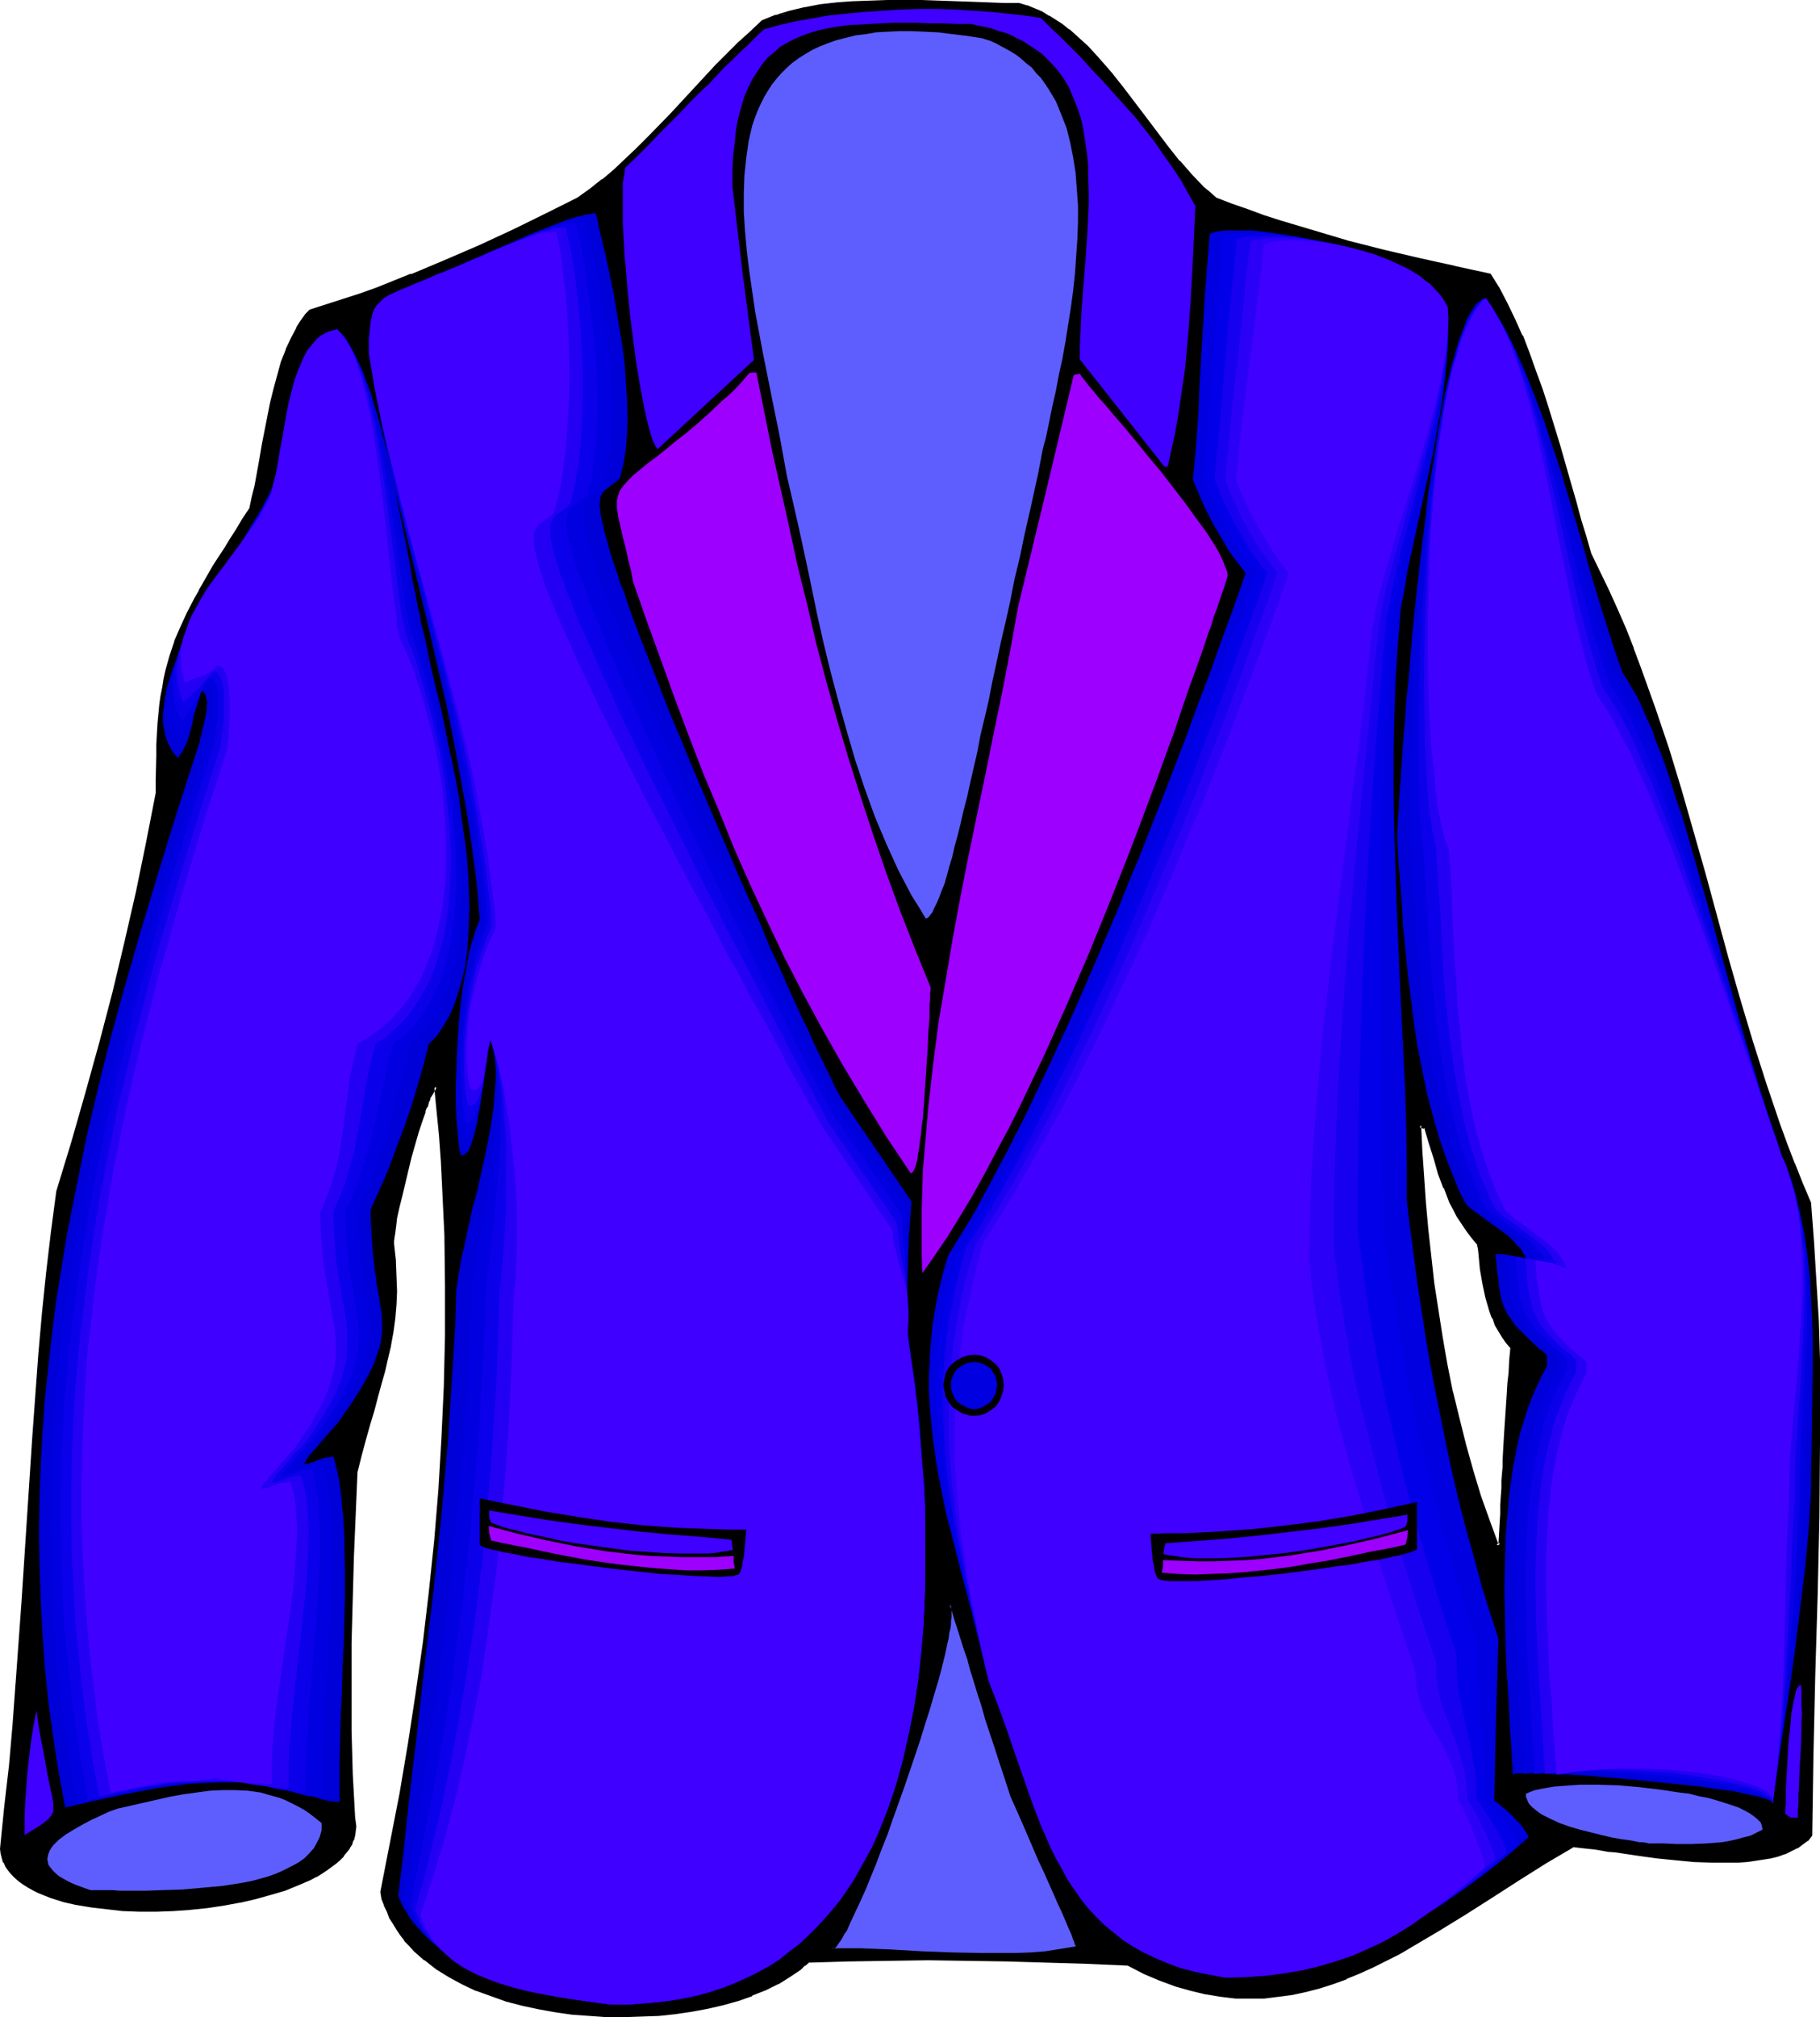 <?xml version="1.0" encoding="UTF-8" standalone="no"?>
<svg
   version="1.0"
   width="129.937mm"
   height="143.979mm"
   id="svg41"
   sodipodi:docname="Jacket 07.wmf"
   xmlns:inkscape="http://www.inkscape.org/namespaces/inkscape"
   xmlns:sodipodi="http://sodipodi.sourceforge.net/DTD/sodipodi-0.dtd"
   xmlns="http://www.w3.org/2000/svg"
   xmlns:svg="http://www.w3.org/2000/svg">
  <sodipodi:namedview
     id="namedview41"
     pagecolor="#ffffff"
     bordercolor="#000000"
     borderopacity="0.25"
     inkscape:showpageshadow="2"
     inkscape:pageopacity="0.0"
     inkscape:pagecheckerboard="0"
     inkscape:deskcolor="#d1d1d1"
     inkscape:document-units="mm" />
  <defs
     id="defs1">
    <pattern
       id="WMFhbasepattern"
       patternUnits="userSpaceOnUse"
       width="6"
       height="6"
       x="0"
       y="0" />
  </defs>
  <path
     style="fill:#000000;fill-opacity:1;fill-rule:evenodd;stroke:none"
     d="m 404,417.015 0.323,-0.162 h 0.485 l 0.162,-2.908 0.162,-2.908 v -2.585 l 0.162,-2.424 0.162,-2.424 0.162,-2.1 v -2.1 l 0.162,-1.939 v -1.777 l 0.162,-1.777 0.162,-3.07 0.162,-2.747 0.162,-2.585 0.646,-9.694 0.162,-2.747 0.162,-2.747 0.323,-3.393 0.162,-1.616 v -1.939 l -1.131,-1.293 -1.131,-1.454 -0.97,-1.616 -0.808,-1.777 -0.808,-1.777 -0.646,-1.777 -1.131,-3.878 -0.808,-3.716 -0.646,-3.878 -0.162,-1.777 -0.323,-1.616 -0.162,-1.777 -0.162,-1.454 -1.616,-1.939 -1.454,-1.939 -1.293,-1.939 -1.131,-1.777 -1.131,-1.939 -0.808,-1.777 -1.616,-3.878 -1.454,-3.878 -1.131,-3.878 -1.293,-4.201 -1.293,-4.362 -0.97,-0.162 -0.646,-0.323 0.323,6.948 0.323,6.948 0.485,7.109 0.646,7.109 0.808,7.271 0.808,7.271 1.131,7.271 1.131,7.432 1.454,7.271 1.454,7.271 1.616,7.109 1.778,7.271 1.939,6.948 2.101,6.948 2.424,6.786 z m -301.06,93.388 2.747,-13.087 2.586,-13.41 2.262,-13.41 2.101,-13.572 1.939,-13.734 1.616,-13.734 1.454,-13.734 1.131,-13.895 0.808,-13.734 0.646,-13.895 0.323,-13.734 v -13.734 l -0.162,-13.572 -0.646,-13.572 -0.323,-6.624 -0.646,-6.624 -0.485,-6.624 -0.646,-6.624 -0.323,0.323 -0.323,0.646 -0.485,0.485 -0.323,0.969 -0.485,0.808 -0.323,0.969 -0.485,1.293 -0.485,1.131 -0.97,2.747 -0.97,3.07 -0.97,3.231 -0.97,3.393 -1.616,6.948 -0.808,3.231 -0.646,3.231 -0.646,3.07 -0.323,1.454 -0.162,1.293 -0.162,1.131 -0.162,1.131 -0.162,0.969 v 0.969 l 0.485,4.524 0.323,4.201 v 4.039 l -0.162,3.716 -0.323,3.716 -0.485,3.555 -0.646,3.555 -0.646,3.393 -0.808,3.555 -0.97,3.393 -1.131,3.555 -0.97,3.716 -1.131,3.878 -1.131,4.039 -1.131,4.039 -1.131,4.524 -0.485,11.31 -0.485,11.472 -0.323,11.633 -0.323,11.795 v 11.795 11.795 l 0.323,11.795 0.646,11.795 0.323,1.131 v 1.293 1.131 l -0.323,1.293 -0.323,1.131 -0.485,0.969 -0.485,1.131 -0.808,0.969 -0.808,1.131 -0.97,0.969 -1.131,0.969 -2.424,1.777 -1.293,0.808 -1.454,0.808 -1.454,0.808 -3.394,1.616 -3.555,1.293 -3.878,1.131 -4.04,1.131 -4.202,0.969 -4.363,0.808 -4.525,0.646 -4.525,0.485 -4.525,0.323 -4.525,0.162 h -4.525 l -4.363,-0.162 -4.363,-0.323 -4.202,-0.646 -3.878,-0.646 -3.717,-0.808 -3.394,-1.131 -1.616,-0.485 L 10.666,510.403 9.211,509.595 7.918,508.949 6.626,508.141 5.494,507.333 4.363,506.363 3.394,505.394 2.586,504.425 l -0.646,-0.969 -0.646,-1.131 -0.485,-1.131 -0.323,-1.131 -0.162,-1.293 1.293,-11.148 1.131,-11.148 1.131,-11.148 0.808,-11.148 1.616,-22.297 1.293,-22.297 1.454,-22.135 1.778,-22.135 0.97,-10.987 1.131,-10.987 1.293,-10.987 1.454,-10.825 4.04,-13.41 3.717,-13.41 3.717,-13.572 3.717,-13.41 3.232,-13.572 3.07,-13.572 2.747,-13.41 1.293,-6.624 1.293,-6.463 v -3.716 -3.231 -3.231 l 0.162,-3.07 0.162,-2.908 0.162,-2.747 0.485,-5.009 0.323,-2.424 0.485,-2.262 0.323,-2.262 0.485,-2.1 1.131,-4.039 1.293,-4.039 1.454,-3.716 1.778,-3.878 2.101,-4.039 1.131,-1.939 1.293,-2.1 1.293,-2.1 1.293,-2.262 1.454,-2.262 1.454,-2.424 1.454,-2.585 1.778,-2.585 1.778,-2.747 0.808,-1.454 0.97,-1.616 0.808,-3.07 0.646,-3.231 0.646,-3.393 0.808,-3.716 0.646,-3.716 0.646,-3.878 1.616,-7.594 0.808,-3.878 0.97,-3.555 1.131,-3.555 1.293,-3.393 1.293,-3.07 1.454,-2.747 0.808,-1.293 0.808,-1.131 0.97,-1.293 0.97,-0.969 4.363,-1.293 4.525,-1.454 4.525,-1.454 4.525,-1.777 9.211,-3.555 9.373,-3.878 9.211,-4.039 9.05,-4.201 8.888,-4.201 4.363,-2.1 4.202,-2.262 3.232,-2.424 3.394,-2.424 3.232,-2.747 3.07,-2.908 3.07,-2.908 3.07,-3.07 6.141,-6.301 5.979,-6.463 5.979,-6.463 6.141,-6.14 3.232,-2.908 3.07,-3.07 3.555,-1.293 3.878,-1.131 4.04,-0.969 4.202,-0.808 4.363,-0.485 4.525,-0.323 4.525,-0.162 4.686,-0.162 h 9.211 l 9.211,0.323 4.525,0.162 4.363,0.162 4.202,0.162 h 4.04 l 2.101,0.646 1.939,0.808 1.939,0.808 1.778,0.969 1.939,1.131 1.778,1.293 1.778,1.293 1.616,1.454 1.778,1.616 1.616,1.454 3.232,3.555 3.232,3.716 3.07,3.878 5.979,7.917 6.141,8.079 3.07,3.716 3.232,3.716 3.232,3.393 1.778,1.454 1.778,1.454 4.202,1.616 4.202,1.616 4.363,1.616 4.525,1.454 9.211,2.747 9.373,2.747 9.534,2.424 9.534,2.262 9.534,2.1 9.373,1.939 2.424,3.716 2.101,4.039 2.101,4.362 1.939,4.362 1.778,4.686 1.778,4.847 1.778,5.009 1.616,5.009 3.07,10.017 3.07,10.179 1.293,4.847 1.454,4.847 1.293,4.847 1.293,4.524 2.586,5.009 2.262,5.009 2.262,5.009 2.262,5.332 2.101,5.17 2.101,5.332 3.717,10.825 3.717,10.987 3.394,11.148 3.232,11.148 3.232,11.31 6.302,22.782 3.232,11.31 3.232,11.31 3.555,11.148 3.717,10.825 2.101,5.493 1.939,5.493 2.101,5.17 2.262,5.332 0.97,10.502 0.646,10.664 0.485,10.502 0.323,10.664 0.162,10.502 v 10.664 l -0.323,21.327 -0.485,21.166 -0.646,21.489 -0.485,21.489 -0.162,10.664 v 10.825 l -1.131,1.293 -1.293,0.969 -1.454,0.969 -1.616,0.808 -1.616,0.646 -1.939,0.646 -1.939,0.485 -1.939,0.485 -2.262,0.323 -2.101,0.162 -2.262,0.162 -2.424,0.162 -4.848,-0.162 -4.848,-0.162 -4.848,-0.485 -4.848,-0.485 -4.686,-0.485 -4.525,-0.646 -2.101,-0.323 -1.939,-0.323 -1.939,-0.323 -1.778,-0.162 -1.616,-0.323 -1.616,-0.162 -1.454,-0.162 h -1.131 l -7.595,4.362 -7.434,4.524 -7.11,4.686 -7.272,4.686 -7.11,4.362 -6.949,4.201 -3.555,1.939 -3.555,1.939 -3.555,1.616 -3.555,1.777 -3.555,1.454 -3.555,1.293 -3.717,1.131 -3.717,0.969 -3.717,0.808 -3.717,0.485 -3.717,0.485 -3.878,0.162 -3.878,-0.162 -3.878,-0.485 -4.04,-0.485 -4.04,-0.969 -4.202,-1.293 -4.202,-1.454 -4.202,-1.939 -4.363,-2.262 -10.989,-0.323 -10.989,-0.485 -10.827,-0.323 -21.331,-0.162 h -10.666 l -10.666,0.162 -10.827,0.323 -1.131,0.969 -1.293,1.131 -2.747,1.939 -3.232,1.939 -3.232,1.454 -3.717,1.616 -3.717,1.293 -4.04,1.131 -4.202,0.969 -4.202,0.808 -4.525,0.646 -4.525,0.485 -4.525,0.323 h -4.686 -4.686 l -4.525,-0.162 -4.686,-0.485 -4.525,-0.646 -4.525,-0.808 -4.363,-0.808 -4.363,-1.293 -4.202,-1.293 -3.878,-1.616 -3.878,-1.616 -3.555,-1.939 -3.394,-2.1 -3.07,-2.424 -2.747,-2.424 -1.293,-1.454 -1.293,-1.293 -1.131,-1.454 -0.97,-1.616 -0.97,-1.454 -0.808,-1.616 -0.808,-1.616 -0.646,-1.777 -0.646,-1.616 z"
     id="path1" />
  <path
     style="fill:#000000;fill-opacity:1;fill-rule:evenodd;stroke:none"
     d="m 403.838,417.661 0.808,-0.323 h -0.323 0.808 l 0.323,-3.393 v -2.908 l 0.162,-2.585 0.162,-2.424 0.162,-2.424 0.162,-2.1 v -2.1 l 0.162,-1.939 v -1.777 0 l 0.162,-1.616 v -0.162 l 0.162,-3.07 0.162,-2.747 0.162,-2.585 0.646,-9.694 v 0 l 0.162,-2.585 v -0.162 l 0.162,-2.747 v 0 l 0.323,-3.231 v -1.777 0 l 0.162,-1.939 -1.293,-1.616 v 0 l -0.97,-1.454 -1.131,-1.616 v 0 l -0.808,-1.616 -0.808,-1.777 h 0.162 l -0.808,-1.777 -0.97,-3.716 v 0 l -0.808,-3.878 -0.646,-3.716 -0.323,-1.777 -0.162,-1.777 -0.162,-1.616 -0.323,-1.616 -1.616,-2.1 h 0.162 l -1.616,-1.777 -1.131,-1.939 -1.293,-1.939 v 0.162 l -0.97,-1.939 -0.97,-1.939 -1.616,-3.716 h 0.162 l -1.454,-3.878 -1.131,-3.878 -1.293,-4.201 -1.454,-4.524 -1.131,-0.323 -1.293,-0.485 0.323,7.594 0.323,6.948 v 0 l 0.485,7.109 0.646,7.271 0.808,7.271 0.97,7.271 0.97,7.271 1.131,7.271 1.454,7.271 1.454,7.271 v 0.162 l 1.616,7.109 1.778,7.109 1.939,7.109 2.262,6.948 2.262,6.786 2.747,6.948 0.646,-0.646 -2.424,-6.624 -2.424,-6.786 -2.101,-6.948 -1.939,-6.948 -1.778,-7.109 -1.778,-7.271 v 0.162 l -1.454,-7.271 -1.293,-7.432 -1.131,-7.271 -1.131,-7.271 -0.808,-7.271 -0.808,-7.271 -0.646,-7.109 -0.485,-7.109 v 0 l -0.485,-6.948 -0.323,-6.948 -0.485,0.485 0.808,0.323 0.808,0.162 -0.323,-0.323 1.293,4.362 1.293,4.039 1.131,4.039 1.454,3.878 h 0.162 l 1.454,3.878 0.97,1.777 0.97,1.939 v 0 l 1.293,1.939 1.293,1.939 1.454,1.939 v 0 l 1.616,1.939 -0.162,-0.323 0.323,1.616 0.162,1.616 0.162,1.777 0.162,1.777 0.646,3.716 0.808,3.878 v 0 l 1.131,3.878 0.646,1.777 h 0.162 l 0.646,1.939 0.97,1.616 v 0 l 0.97,1.616 1.131,1.616 v 0 l 1.131,1.293 v -0.323 l -0.162,1.939 v -0.162 l -0.162,1.777 -0.162,3.231 v 0.162 l -0.323,2.747 v 0 l -0.162,2.585 v 0.162 l -0.646,9.694 -0.162,2.585 -0.162,2.747 -0.162,3.07 v 0 1.777 0 l -0.162,1.777 -0.162,1.939 v 2.1 l -0.162,2.1 -0.162,2.424 v 2.424 l -0.162,2.585 -0.162,2.908 -0.162,2.908 0.485,-0.485 h -0.485 l -0.485,0.323 0.646,0.323 z"
     id="path2" />
  <path
     style="fill:#000000;fill-opacity:1;fill-rule:evenodd;stroke:none"
     d="m 103.424,510.241 v 0.162 l 2.747,-13.087 2.586,-13.41 2.262,-13.41 2.101,-13.572 1.778,-13.572 1.778,-13.734 1.293,-13.895 1.131,-13.734 v -0.162 l 0.97,-13.734 0.646,-13.895 0.323,-13.734 v -13.734 l -0.323,-13.572 -0.485,-13.572 -0.485,-6.624 v 0 l -0.485,-6.786 -0.485,-6.463 -0.808,-7.594 -0.97,0.969 v 0.162 l -0.485,0.485 -0.323,0.646 v 0 l -0.485,0.808 -0.323,0.969 h -0.162 l -0.323,1.131 v -0.162 l -0.485,1.131 h 0.162 l -0.646,1.293 v 0 l -0.97,2.747 -0.808,3.07 -0.97,3.231 -0.97,3.393 -1.778,6.948 -0.808,3.393 -0.646,3.07 v 0.162 l -0.646,2.908 -0.323,1.454 -0.162,1.293 -0.162,1.293 -0.162,1.131 -0.162,0.969 v 0.969 l 0.485,4.524 v 0 l 0.323,4.201 v 4.039 l -0.162,3.716 v 0 l -0.323,3.555 -0.323,3.716 -0.646,3.393 v 0 l -0.808,3.393 -0.808,3.555 -0.97,3.393 -0.97,3.716 -1.131,3.555 -1.131,3.878 -1.131,4.039 -1.131,4.039 -1.131,4.524 -0.485,11.472 -0.323,11.472 -0.485,11.633 -0.162,11.795 -0.162,11.795 0.162,11.795 0.323,11.795 0.485,11.795 v 0 l 0.323,1.293 v -0.162 1.293 1.131 0 l -0.162,1.131 v 0 l -0.485,1.131 h 0.162 l -0.485,0.969 -0.646,1.131 v 0 l -0.646,0.969 v 0 l -0.808,0.969 v 0 l -0.97,0.969 -0.97,0.969 v -0.162 l -2.424,1.777 -1.454,0.969 -1.454,0.808 h 0.162 l -1.616,0.808 -3.232,1.454 v 0 l -3.555,1.293 -3.878,1.293 -4.04,0.969 -4.202,0.969 v 0 l -4.363,0.808 -4.363,0.646 -4.525,0.485 v 0 l -4.525,0.323 -4.525,0.162 h -4.525 l -4.363,-0.162 v 0 l -4.363,-0.323 -4.04,-0.485 -3.878,-0.646 v 0 l -3.717,-0.969 -3.394,-1.131 -1.616,-0.485 v 0 l -1.454,-0.646 -1.454,-0.646 -1.293,-0.808 v 0 l -1.293,-0.808 -1.131,-0.808 0.162,0.162 -1.131,-0.969 -0.97,-0.969 -0.808,-0.969 0.162,0.162 -0.808,-1.131 v 0 L 1.778,502.163 v 0 l -0.485,-1.131 v 0 l -0.323,-1.131 v 0 l -0.162,-1.293 v 0.162 L 2.101,487.621 3.232,476.473 4.202,465.324 5.171,454.176 v 0 l 1.454,-22.297 1.454,-22.297 1.454,-22.135 v 0 l 1.778,-21.974 0.97,-10.987 1.131,-10.987 1.293,-10.987 1.454,-10.987 v 0 l 4.04,-13.249 3.717,-13.41 3.717,-13.572 3.555,-13.572 3.394,-13.41 3.07,-13.572 v 0 l 2.747,-13.41 1.293,-6.624 1.131,-6.624 v -3.716 l 0.162,-6.463 0.162,-3.07 0.162,-2.908 0.162,-2.747 v 0.162 l 0.485,-5.17 0.323,-2.424 0.323,-2.262 0.485,-2.1 v 0 l 0.485,-2.1 1.131,-4.201 1.293,-3.878 -0.162,0.162 1.616,-3.878 1.778,-3.878 1.939,-3.878 1.131,-2.1 v 0 l 1.293,-1.939 1.293,-2.262 1.293,-2.262 1.454,-2.262 1.454,-2.424 1.616,-2.424 1.778,-2.747 1.616,-2.747 0.97,-1.454 0.97,-1.454 0.808,-3.231 v 0 l 0.646,-3.393 0.646,-3.393 0.646,-3.716 0.646,-3.716 2.424,-11.472 v 0 l 0.808,-3.716 0.97,-3.716 1.131,-3.393 1.131,-3.393 v 0.162 l 1.293,-3.07 1.454,-2.908 v 0.162 l 0.97,-1.293 0.808,-1.293 0.808,-1.131 v 0 l 0.97,-0.969 -0.162,0.162 4.363,-1.293 4.525,-1.454 4.525,-1.616 4.525,-1.616 v 0 l 9.211,-3.555 v 0 l 9.373,-3.878 9.211,-4.039 9.05,-4.362 8.888,-4.201 4.363,-2.1 4.202,-2.1 v 0 l 3.394,-2.424 3.232,-2.585 h 0.162 l 3.07,-2.747 3.232,-2.908 3.07,-2.908 3.07,-3.07 6.141,-6.301 5.979,-6.463 5.979,-6.463 6.141,-6.14 3.07,-2.908 3.232,-3.07 -0.162,0.162 3.717,-1.454 h -0.162 l 3.878,-1.131 -4.04,0.323 h -0.162 l -3.555,1.454 -3.232,3.07 -3.232,2.908 -6.141,6.14 -5.979,6.463 -5.979,6.463 -6.141,6.301 -3.07,3.07 -3.07,2.908 -3.07,2.908 -3.232,2.747 v -0.162 l -3.232,2.585 -3.394,2.424 v 0 l -4.202,2.1 -4.202,2.1 -8.888,4.362 -9.05,4.201 -9.373,4.039 -9.211,3.878 v -0.162 l -9.211,3.716 v 0 l -4.525,1.616 -4.525,1.454 -4.525,1.454 -4.525,1.454 -0.97,0.969 -0.162,0.162 -0.808,1.131 -0.808,1.131 -0.808,1.293 v 0.162 l -1.454,2.747 -1.454,3.07 v 0.162 l -1.293,3.231 -0.97,3.555 -0.97,3.555 -0.97,3.878 v 0 l -2.262,11.472 -0.646,3.878 -0.646,3.555 -0.646,3.555 -0.808,3.231 v 0 l -0.646,3.07 v -0.162 l -0.97,1.454 -0.97,1.454 -1.616,2.747 -1.778,2.747 -1.454,2.424 -1.616,2.424 -1.454,2.262 -1.293,2.262 -1.293,2.262 -1.131,1.939 v 0.162 l -1.131,1.939 -2.101,4.039 -1.778,3.878 -1.616,3.716 v 0.162 l -1.293,3.878 -1.131,4.039 -0.485,2.262 v 0 l -0.323,2.1 -0.485,2.424 -0.323,2.262 -0.485,5.17 v 0 l -0.162,2.747 -0.162,2.908 v 3.07 l -0.162,6.463 v 3.716 -0.162 l -1.293,6.624 -1.293,6.624 -2.747,13.41 v 0 l -3.07,13.41 -3.232,13.572 -3.555,13.572 -3.717,13.41 -3.878,13.572 -4.04,13.249 v 0 l -1.454,10.987 -1.293,10.987 -1.131,10.987 -0.97,10.987 -1.616,22.135 v 0 L 7.272,409.582 5.818,431.879 4.202,454.176 v -0.162 L 3.394,465.163 2.424,476.311 1.131,487.46 0,498.77 l 0.162,1.293 v 0 l 0.323,1.293 v 0 l 0.323,1.131 H 0.97 l 0.485,1.131 v 0 l 0.808,1.131 v 0 l 0.808,0.969 0.97,0.969 1.131,0.969 v 0 l 1.131,0.808 1.293,0.808 v 0 l 1.454,0.808 1.293,0.646 1.616,0.646 v 0 l 1.616,0.646 3.555,1.131 3.555,0.808 h 0.162 l 3.878,0.646 4.202,0.485 4.202,0.485 h 0.162 l 4.363,0.162 h 4.525 l 4.525,-0.162 4.525,-0.323 v 0 l 4.686,-0.485 4.363,-0.646 4.363,-0.808 h 0.162 l 4.202,-0.969 4.04,-1.131 3.878,-1.131 3.555,-1.454 v 0 l 3.394,-1.454 1.454,-0.808 h 0.162 l 1.293,-0.808 1.454,-0.969 2.424,-1.777 v 0 l 1.131,-0.969 0.97,-0.969 v -0.162 l 0.808,-0.969 v 0 l 0.808,-0.969 v -0.162 l 0.646,-0.969 0.323,-1.131 h 0.162 l 0.323,-1.293 v 0 l 0.162,-1.131 v -0.162 l 0.162,-1.131 -0.162,-1.293 v 0 l -0.162,-1.131 v 0 l -0.646,-11.795 -0.323,-11.795 v -11.795 -11.795 l 0.323,-11.795 0.323,-11.633 0.485,-11.472 0.485,-11.31 v 0.162 l 1.131,-4.524 1.131,-4.201 1.131,-4.039 1.131,-3.716 0.97,-3.716 0.97,-3.555 0.97,-3.393 0.808,-3.555 0.808,-3.393 v -0.162 l 0.646,-3.555 0.485,-3.555 0.323,-3.716 v 0 l 0.162,-3.716 -0.162,-4.039 -0.162,-4.201 v -0.162 l -0.485,-4.362 v 0 -0.808 l 0.162,-1.131 0.162,-0.969 0.162,-1.293 0.162,-1.293 0.162,-1.454 0.646,-2.908 v 0 l 0.808,-3.231 0.808,-3.393 1.616,-6.786 0.97,-3.393 0.97,-3.393 0.97,-2.908 0.97,-2.747 h -0.162 l 0.485,-1.131 h 0.162 l 0.323,-1.131 v -0.162 l 0.485,-0.969 h -0.162 l 0.485,-0.808 0.485,-0.808 v 0 l 0.323,-0.646 0.323,-0.485 v 0 l 0.323,-0.323 -0.808,-0.162 0.646,6.624 0.646,6.463 0.485,6.786 v -0.162 l 0.323,6.624 0.646,13.572 0.162,13.572 v 13.734 l -0.323,13.734 -0.646,13.895 -0.808,13.734 v 0 l -1.131,13.734 -1.454,13.895 -1.616,13.734 -1.939,13.572 -2.101,13.734 -2.262,13.41 -2.586,13.249 -2.586,13.249 z"
     id="path3" />
  <path
     style="fill:#000000;fill-opacity:1;fill-rule:evenodd;stroke:none"
     d="m 213.312,3.716 4.04,-0.808 h -0.162 l 4.363,-0.808 4.202,-0.485 4.525,-0.485 v 0 l 4.525,-0.162 4.686,-0.162 9.211,0.162 9.211,0.323 4.525,0.162 4.363,0.162 4.202,0.162 h 4.04 -0.162 l 2.101,0.646 h -0.162 l 2.101,0.646 v 0 l 1.939,0.808 1.778,0.969 v 0 l 1.778,1.293 1.778,1.131 1.778,1.293 v 0 l 1.616,1.454 1.778,1.616 1.616,1.454 3.232,3.555 3.232,3.716 -0.162,-0.162 3.07,3.878 6.141,8.079 6.141,7.917 v 0 l 3.07,3.878 v 0 l 3.232,3.716 3.232,3.231 1.778,1.616 1.778,1.616 4.363,1.616 4.363,1.616 4.202,1.616 4.525,1.454 9.211,2.747 9.373,2.747 9.534,2.424 9.534,2.262 9.534,2.1 v 0 l 9.534,1.939 -0.323,-0.162 2.262,3.716 v 0 l 2.262,3.878 1.939,4.362 2.101,4.524 h -0.162 l 1.939,4.524 v 0 l 1.778,4.847 1.616,5.009 1.778,4.847 3.07,10.179 2.909,10.179 1.293,4.847 1.454,4.847 1.293,4.686 1.293,4.686 2.586,5.009 2.424,5.009 2.262,5.17 2.262,5.17 v 0 l 2.101,5.332 v -0.162 l 1.939,5.332 3.878,10.825 3.555,10.825 3.394,11.31 3.232,11.148 3.232,11.31 6.302,22.782 3.232,11.31 3.232,11.148 3.555,11.31 3.878,10.825 1.939,5.493 1.939,5.332 v 0.162 l 2.262,5.332 v 0 l 2.262,5.17 -0.162,-0.162 0.97,10.664 v -0.162 l 0.646,10.664 0.485,10.502 0.323,10.664 0.162,10.502 v 10.664 l -0.323,21.327 -0.485,21.166 -0.485,21.489 -0.646,21.489 v 10.664 l -0.162,10.825 0.162,-0.323 -1.131,1.293 v 0 l -1.293,0.969 v 0 l -1.293,0.969 v 0 l -1.616,0.808 -1.778,0.646 h 0.162 l -1.939,0.485 -1.778,0.485 v 0 l -2.101,0.485 -2.101,0.323 -2.262,0.162 h 0.162 l -2.262,0.162 -2.424,0.162 h -4.848 l -4.848,-0.323 h 0.162 l -5.01,-0.323 -4.848,-0.646 -4.686,-0.485 -4.363,-0.646 -2.262,-0.323 -1.939,-0.323 -1.939,-0.323 -1.778,-0.162 -1.616,-0.162 -1.616,-0.323 h -1.293 l -1.454,-0.162 -7.595,4.524 -7.434,4.524 -7.272,4.686 -7.11,4.524 -7.11,4.524 -7.11,4.201 v 0 l -3.394,1.939 -3.555,1.777 -3.555,1.777 -3.555,1.616 -3.717,1.454 h 0.162 l -3.555,1.293 -3.717,1.131 -3.555,0.969 v 0 l -3.717,0.808 -3.717,0.646 -3.878,0.323 h 0.162 l -3.878,0.162 -3.878,-0.162 h 0.162 l -4.04,-0.323 -4.04,-0.646 h 0.162 l -4.04,-0.969 -4.202,-1.293 -4.202,-1.454 v 0 l -4.202,-1.777 -4.363,-2.262 -11.15,-0.485 -10.989,-0.485 -10.827,-0.323 -21.331,-0.162 h -10.666 l -10.666,0.162 -10.989,0.323 -1.293,1.293 v 0 l -1.293,0.969 v -0.162 l -2.747,2.1 -3.07,1.777 v 0 l -3.394,1.616 -3.555,1.616 v -0.162 l -3.717,1.293 -4.04,1.131 -4.202,0.969 h 0.162 l -4.363,0.808 -4.363,0.646 -4.525,0.485 v 0 l -4.525,0.323 -4.686,0.162 -4.686,-0.162 -4.525,-0.162 v 0 l -4.525,-0.485 -4.686,-0.646 -4.525,-0.646 -4.363,-0.969 v 0 l -4.202,-1.131 -4.202,-1.454 -4.04,-1.616 0.162,0.162 -3.878,-1.777 -3.555,-1.939 h 0.162 l -3.394,-2.1 -3.07,-2.262 v 0 l -2.747,-2.424 -1.293,-1.454 -1.293,-1.293 v 0 l -1.131,-1.454 h 0.162 l -1.131,-1.454 -0.97,-1.616 v 0.162 l -0.808,-1.616 -0.808,-1.616 -0.646,-1.777 v 0.162 l -0.485,-1.777 -0.485,-1.777 -0.808,0.162 0.323,1.939 0.646,1.616 v 0.162 l 0.808,1.616 0.646,1.777 0.97,1.454 v 0 l 0.97,1.616 0.97,1.454 v 0 l 1.131,1.454 v 0.162 l 1.293,1.293 1.293,1.454 2.747,2.424 h 0.162 l 3.07,2.424 3.394,2.1 v 0 l 3.555,1.939 3.717,1.777 h 0.162 l 4.04,1.454 4.04,1.454 4.363,1.131 v 0 l 4.525,0.969 4.525,0.808 4.525,0.646 4.686,0.323 v 0 l 4.525,0.323 h 4.686 l 4.686,-0.162 4.525,-0.162 h 0.162 l 4.525,-0.485 4.363,-0.646 4.363,-0.808 v 0 l 4.202,-0.969 4.04,-1.131 3.717,-1.293 v -0.162 l 3.717,-1.454 3.232,-1.616 h 0.162 l 3.07,-1.939 2.909,-1.939 v 0 l 1.131,-1.131 h 0.162 l 1.131,-0.969 -0.323,0.162 10.827,-0.323 10.666,-0.162 10.666,-0.162 21.331,0.323 10.827,0.323 10.989,0.323 10.989,0.485 h -0.162 l 4.363,2.262 4.202,1.777 v 0 l 4.363,1.616 4.04,1.131 4.04,0.969 h 0.162 l 3.878,0.646 4.04,0.485 v 0 h 3.878 3.878 v 0 l 3.878,-0.485 3.717,-0.485 3.717,-0.808 v 0 l 3.717,-0.969 3.555,-1.131 3.555,-1.293 0.162,-0.162 3.555,-1.454 3.555,-1.616 3.555,-1.777 3.555,-1.777 3.555,-2.1 v 0 l 7.11,-4.201 7.11,-4.362 7.11,-4.524 7.272,-4.686 7.434,-4.686 7.434,-4.362 h -0.323 l 1.293,0.162 1.454,0.162 1.454,0.162 1.616,0.162 1.939,0.323 1.778,0.323 2.101,0.162 2.101,0.323 4.363,0.646 4.686,0.646 4.848,0.485 5.01,0.485 v 0 l 4.848,0.162 h 4.848 2.424 l 2.262,-0.162 v 0 l 2.262,-0.323 2.101,-0.323 2.101,-0.323 v 0 l 1.939,-0.485 1.778,-0.646 h 0.162 l 1.616,-0.808 1.616,-0.808 h 0.162 l 1.293,-0.969 v 0 l 1.293,-0.969 h 0.162 l 1.131,-1.454 0.162,-10.987 0.162,-10.664 0.485,-21.489 0.646,-21.489 0.485,-21.166 0.162,-21.327 v -10.664 -10.502 l -0.323,-10.664 -0.646,-10.502 -0.646,-10.664 v 0 l -0.808,-10.664 -2.262,-5.332 v 0 l -2.101,-5.332 v 0.162 l -2.101,-5.493 -1.939,-5.332 -3.717,-10.987 -3.555,-11.148 -3.394,-11.31 -3.232,-11.31 -6.141,-22.62 -3.232,-11.31 -3.232,-11.31 -3.394,-11.148 -3.717,-10.987 -3.878,-10.825 -1.939,-5.17 v -0.162 l -2.101,-5.332 v 0 l -2.262,-5.17 -2.262,-5.009 -2.424,-5.009 -2.424,-5.009 v 0 l -1.293,-4.524 -1.454,-4.686 -1.293,-4.847 -1.454,-5.009 -2.909,-10.179 -3.07,-10.017 -1.616,-5.009 -1.778,-4.847 -1.778,-5.009 v 0 l -1.778,-4.686 h -0.162 l -1.939,-4.362 -2.101,-4.362 -2.101,-4.039 v 0 l -2.424,-3.878 -9.696,-2.1 h 0.162 l -9.534,-2.1 -9.696,-2.262 -9.534,-2.424 -9.211,-2.747 -9.211,-2.747 -4.525,-1.454 -4.363,-1.616 -4.202,-1.454 -4.202,-1.616 0.162,0.162 -1.778,-1.616 -1.778,-1.454 -3.232,-3.393 -3.232,-3.716 v 0.162 l -3.07,-3.878 v 0 l -5.979,-7.917 -6.141,-8.079 -3.07,-3.878 v 0 l -3.232,-3.716 -3.232,-3.555 -1.616,-1.454 -1.778,-1.616 -1.616,-1.454 h -0.162 l -1.778,-1.454 -1.778,-1.131 -1.778,-1.131 h -0.162 l -1.778,-1.131 -1.939,-0.808 v 0 l -1.939,-0.808 h -0.162 l -2.101,-0.646 h -4.04 L 266.801,0.646 262.438,0.485 257.913,0.323 248.702,0 h -9.211 l -4.686,0.162 -4.525,0.162 h -0.162 l -4.363,0.323 -4.363,0.485 -4.202,0.808 h -0.162 l -4.04,0.969 -3.717,1.131 z"
     id="path4" />
  <path
     style="fill:#0000d8;fill-opacity:1;fill-rule:evenodd;stroke:none"
     d="m 164.832,540.778 -4.848,-0.646 -4.848,-0.808 -4.848,-0.969 -4.525,-1.131 -4.686,-1.131 -4.363,-1.454 -4.202,-1.616 -3.878,-1.777 -3.878,-1.777 -3.555,-2.262 -1.616,-0.969 -1.454,-1.131 -1.454,-1.131 -1.454,-1.293 -1.293,-1.293 -1.131,-1.293 -1.293,-1.454 -0.97,-1.293 -0.808,-1.454 -0.97,-1.454 -0.646,-1.454 -0.646,-1.616 1.293,-10.664 1.131,-10.502 1.131,-10.341 1.293,-10.341 1.131,-10.179 1.131,-10.179 2.424,-20.196 2.101,-20.035 1.778,-20.196 0.646,-10.179 0.646,-10.179 0.646,-10.341 0.323,-10.341 0.646,-3.878 0.646,-4.039 0.97,-4.201 0.97,-4.524 0.97,-4.524 1.293,-4.686 2.101,-9.371 0.97,-4.686 0.808,-4.524 0.646,-4.362 0.323,-4.201 0.162,-1.939 0.162,-2.1 v -1.777 l -0.162,-1.939 -0.162,-1.616 -0.323,-1.777 -0.323,-1.454 -0.485,-1.616 -0.162,0.323 -0.162,0.485 -0.162,0.485 -0.162,0.808 -0.162,0.808 -0.162,0.969 -0.323,2.262 -0.323,2.424 -0.323,2.908 -0.485,2.908 -0.162,1.454 -0.162,1.454 -0.485,2.908 -0.485,2.747 -0.646,2.585 -0.323,1.131 -0.323,0.969 -0.323,0.969 -0.323,0.808 -0.323,0.646 -0.485,0.485 -0.323,0.323 -0.485,0.323 h -0.485 l -0.323,-0.162 -0.323,-1.454 -0.162,-1.454 -0.162,-1.616 -0.162,-1.777 -0.162,-1.939 -0.162,-1.939 -0.162,-4.039 v -4.362 l 0.162,-4.686 0.162,-4.686 0.323,-4.686 0.323,-4.686 0.485,-4.686 0.646,-4.362 0.808,-4.201 0.323,-1.939 0.323,-1.939 0.485,-1.777 0.485,-1.616 0.485,-1.616 0.485,-1.454 0.485,-1.293 0.485,-1.131 -0.808,-10.017 -1.293,-9.694 -1.454,-9.694 -1.778,-9.694 -1.778,-9.694 -1.939,-9.533 -4.363,-18.904 -4.525,-18.904 -4.525,-18.742 -2.101,-9.533 -1.939,-9.371 -1.778,-9.371 -1.616,-9.533 V 92.58 91.288 l 0.162,-1.131 0.162,-2.1 0.323,-1.777 0.323,-1.616 0.485,-1.293 0.646,-0.969 0.97,-0.969 0.97,-0.969 1.293,-0.808 1.454,-0.646 1.778,-0.808 1.939,-0.808 2.262,-0.969 2.424,-0.969 1.454,-0.646 1.454,-0.646 0.646,-0.323 0.97,-0.323 0.97,-0.323 0.97,-0.485 1.293,-0.485 1.293,-0.485 2.747,-1.293 3.07,-1.293 3.232,-1.454 3.394,-1.454 6.949,-3.07 3.232,-1.293 3.232,-1.293 2.909,-1.131 1.454,-0.485 1.131,-0.323 1.293,-0.323 1.131,-0.323 0.97,-0.162 0.97,-0.162 0.646,-0.162 0.646,0.162 0.485,1.777 0.323,1.939 0.97,3.878 0.97,4.201 0.97,4.524 0.97,4.686 0.808,4.686 0.808,4.847 0.808,4.847 0.646,5.009 0.323,4.847 0.323,4.847 0.162,4.686 -0.162,4.524 -0.323,4.201 -0.323,2.1 -0.323,1.939 -0.485,1.939 -0.485,1.939 -1.131,0.969 -1.131,0.808 -0.97,0.808 -0.97,0.646 -0.646,0.969 -0.323,0.646 -0.162,0.646 v 0.808 l -0.162,0.808 0.162,1.131 0.162,1.293 0.162,1.131 0.323,1.293 0.323,1.293 0.323,1.616 0.485,1.616 0.485,1.616 0.485,1.939 0.646,1.939 0.646,1.939 0.808,2.262 0.646,2.262 0.97,2.262 0.808,2.424 0.808,2.424 1.939,5.17 2.101,5.493 2.262,5.655 2.262,5.817 2.424,6.14 2.586,6.14 2.586,6.301 5.333,12.603 5.494,12.764 2.586,6.14 2.747,6.14 2.747,5.978 2.424,5.978 2.586,5.493 2.424,5.493 2.262,5.009 2.262,4.847 1.131,2.262 0.97,2.262 0.97,2.1 0.97,1.939 0.97,1.939 0.808,1.777 0.808,1.616 0.808,1.616 0.646,1.454 0.646,1.293 0.646,1.131 0.646,1.131 18.907,27.79 -0.323,4.362 -0.323,4.362 -0.323,8.725 -0.162,4.524 -0.162,4.686 v 4.686 l 0.162,4.847 0.97,6.14 0.808,6.301 0.808,6.786 0.646,6.786 0.646,7.109 0.485,7.271 0.323,7.432 0.162,7.432 v 7.594 l -0.162,7.594 -0.323,7.594 -0.646,7.432 -0.808,7.594 -1.131,7.271 -1.454,7.271 -1.616,7.109 -0.97,3.555 -0.97,3.393 -1.131,3.393 -1.131,3.231 -1.293,3.231 -1.293,3.231 -1.454,3.231 -1.616,2.908 -1.616,2.908 -1.616,2.908 -1.939,2.908 -1.778,2.585 -2.101,2.585 -2.101,2.424 -2.262,2.424 -2.262,2.262 -2.424,2.262 -2.586,1.939 -2.586,2.1 -2.747,1.777 -2.909,1.616 -2.909,1.454 -3.232,1.454 -3.232,1.293 -3.394,1.131 -3.394,0.969 -3.717,0.808 -3.717,0.646 -3.878,0.485 -4.04,0.323 -4.04,0.323 z"
     id="path5" />
  <path
     style="fill:#0000e0;fill-opacity:1;fill-rule:evenodd;stroke:none"
     d="m 164.832,540.778 -4.848,-0.646 -4.848,-0.808 -4.686,-0.808 -4.525,-1.131 -4.525,-1.131 -4.202,-1.293 -4.04,-1.454 -3.878,-1.616 -3.555,-1.777 -3.394,-1.939 -3.07,-2.1 -1.454,-1.131 -1.293,-1.131 -2.424,-2.585 -1.131,-1.293 -0.97,-1.454 -0.808,-1.293 -0.97,-1.454 -0.646,-1.616 -0.485,-1.454 1.616,-10.664 1.778,-10.502 3.07,-20.681 2.909,-20.52 2.586,-20.358 2.101,-20.358 0.808,-10.179 0.97,-10.179 0.646,-10.341 0.646,-10.341 0.485,-10.341 0.323,-10.341 0.646,-3.716 0.646,-4.201 0.646,-4.201 0.808,-4.524 0.808,-4.524 0.808,-4.686 1.454,-9.371 0.485,-4.686 0.485,-4.524 0.323,-4.524 0.162,-4.201 v -4.039 l -0.162,-1.777 -0.162,-1.939 -0.323,-1.616 -0.323,-1.777 -0.323,-1.454 -0.485,-1.616 -0.162,0.323 -0.162,0.323 -0.162,0.646 -0.162,0.646 -0.162,0.646 v 0.808 l -0.323,1.939 -0.323,2.262 -0.323,2.424 -0.323,2.424 -0.485,2.585 -0.323,2.424 -0.646,2.424 -0.485,2.1 -0.485,1.777 -0.323,0.808 -0.323,0.646 -0.485,0.485 -0.323,0.485 -0.323,0.323 -0.485,0.162 h -0.485 l -0.323,-0.162 -0.323,-1.454 -0.162,-1.454 -0.162,-1.454 -0.323,-1.777 -0.162,-3.555 v -3.716 -4.039 l 0.162,-4.039 0.162,-4.362 0.323,-4.201 0.485,-4.201 0.485,-4.201 0.646,-3.878 0.808,-3.878 0.808,-3.555 0.808,-3.231 0.485,-1.454 0.646,-1.293 0.485,-1.293 0.485,-1.131 -0.97,-10.017 -1.293,-9.694 -1.454,-9.856 -1.778,-9.694 -1.939,-9.533 -2.101,-9.694 -2.101,-9.533 -2.262,-9.533 -4.848,-19.065 -4.525,-18.904 -2.101,-9.371 -2.101,-9.533 -1.778,-9.371 -1.616,-9.533 V 92.58 91.288 l 0.162,-1.131 0.162,-2.1 0.162,-1.777 0.485,-1.616 0.485,-1.293 0.646,-0.969 0.97,-0.969 0.97,-0.969 1.293,-0.808 1.454,-0.646 1.778,-0.808 1.939,-0.808 2.262,-0.969 2.424,-0.969 1.454,-0.646 1.454,-0.646 0.646,-0.323 0.97,-0.323 0.97,-0.323 0.97,-0.323 1.131,-0.485 1.131,-0.646 2.586,-1.131 2.909,-1.131 3.07,-1.454 3.07,-1.293 6.302,-2.747 3.07,-1.293 2.909,-1.131 2.747,-0.969 2.424,-0.808 1.293,-0.323 0.97,-0.323 0.97,-0.162 h 0.808 l 0.646,-0.162 0.646,0.162 0.808,3.555 0.97,4.039 0.808,4.362 0.97,4.524 0.646,4.686 0.808,4.847 0.646,5.009 0.646,5.009 0.485,5.009 0.323,5.009 0.162,4.847 -0.162,4.686 -0.162,4.686 -0.485,4.362 -0.323,1.939 -0.485,2.1 -0.323,1.939 -0.485,1.777 -1.293,1.131 -0.97,0.808 -0.485,0.323 -0.646,0.323 -0.808,0.646 -0.646,0.969 -0.323,0.646 -0.162,0.646 -0.162,0.808 v 0.969 l 0.162,1.131 0.162,1.293 0.162,1.131 0.162,1.131 0.323,1.454 0.485,1.454 0.485,1.616 0.485,1.777 0.646,1.777 0.485,1.939 0.808,2.1 0.808,2.1 0.808,2.1 0.808,2.424 0.808,2.424 0.97,2.424 2.101,5.17 2.101,5.332 2.424,5.817 2.424,5.817 2.586,5.978 2.586,6.14 2.747,6.301 5.656,12.603 5.818,12.603 2.909,6.301 2.747,6.14 2.747,5.978 2.747,5.817 2.747,5.655 2.586,5.332 2.424,5.009 1.131,2.424 1.131,2.424 1.131,2.262 0.97,2.1 1.131,2.1 0.808,2.1 0.97,1.939 0.97,1.616 0.808,1.777 0.808,1.454 0.808,1.454 0.646,1.293 0.485,1.293 0.646,0.969 9.534,13.895 9.373,14.057 v 8.24 8.079 l 0.162,4.201 v 4.201 l 0.162,4.524 v 4.847 l 0.808,6.14 0.97,6.463 0.808,6.624 0.646,6.786 0.485,7.109 0.646,7.271 0.323,7.432 v 7.594 7.432 l -0.162,7.594 -0.323,7.594 -0.646,7.594 -0.808,7.432 -1.131,7.432 -1.454,7.271 -1.616,7.109 -0.97,3.555 -0.97,3.393 -1.131,3.393 -1.131,3.231 -1.293,3.231 -1.293,3.231 -3.07,6.14 -1.616,2.908 -1.616,2.908 -1.939,2.908 -1.778,2.585 -2.101,2.585 -2.101,2.424 -2.262,2.424 -2.262,2.262 -2.424,2.262 -2.586,1.939 -2.586,2.1 -2.747,1.777 -2.909,1.616 -2.909,1.454 -3.232,1.454 -3.232,1.293 -3.394,1.131 -3.394,0.969 -3.717,0.808 -3.717,0.646 -3.878,0.485 -4.04,0.323 -4.04,0.323 z"
     id="path6" />
  <path
     style="fill:#0a00ea;fill-opacity:1;fill-rule:evenodd;stroke:none"
     d="m 164.832,540.778 -4.848,-0.646 -4.686,-0.646 -4.686,-0.969 -4.525,-0.808 -4.202,-1.131 -4.202,-1.131 -3.878,-1.293 -3.717,-1.454 -3.555,-1.777 -3.232,-1.777 -2.909,-1.939 -1.293,-1.131 -1.293,-1.131 -1.293,-1.131 -1.131,-1.293 -0.97,-1.293 -0.97,-1.293 -0.808,-1.454 -0.808,-1.454 -0.646,-1.454 -0.646,-1.616 2.262,-10.502 2.101,-10.341 2.101,-10.502 1.778,-10.341 1.778,-10.341 1.616,-10.341 1.293,-10.341 1.454,-10.341 1.131,-10.179 1.131,-10.341 0.808,-10.341 0.97,-10.341 0.646,-10.341 0.485,-10.341 0.646,-10.502 0.323,-10.341 0.323,-3.878 0.646,-4.039 0.485,-4.362 0.485,-4.362 0.485,-4.686 0.485,-4.686 0.808,-9.371 0.162,-4.686 0.162,-4.686 v -4.362 l -0.162,-4.201 -0.323,-4.039 -0.162,-1.939 -0.323,-1.939 -0.323,-1.616 -0.323,-1.777 -0.485,-1.454 -0.485,-1.616 -0.162,0.323 -0.162,0.323 -0.162,0.485 v 0.485 l -0.323,1.454 -0.323,1.616 -0.162,1.777 -0.323,2.1 -0.646,4.201 -0.323,2.1 -0.485,1.939 -0.485,1.777 -0.485,1.454 -0.323,0.646 -0.323,0.485 -0.323,0.485 -0.323,0.323 -0.323,0.162 -0.485,0.162 h -0.485 l -0.323,-0.162 -0.485,-2.747 -0.323,-3.07 -0.162,-3.393 -0.162,-3.393 v -3.716 l 0.162,-3.716 0.323,-3.878 0.323,-3.716 0.646,-3.878 0.485,-3.716 0.646,-3.555 0.808,-3.393 0.808,-3.231 0.97,-2.908 0.97,-2.747 0.485,-1.293 0.646,-1.131 -0.97,-9.856 -1.293,-9.694 -1.616,-9.856 -1.778,-9.694 -2.101,-9.694 -2.101,-9.694 -2.262,-9.694 -2.424,-9.371 -2.424,-9.694 -2.424,-9.533 -4.848,-18.904 -2.262,-9.533 -1.939,-9.533 -1.939,-9.371 -1.616,-9.533 V 92.58 91.288 l 0.162,-1.131 0.162,-2.1 0.162,-1.777 0.485,-1.616 0.485,-1.293 0.646,-0.969 0.97,-0.969 0.97,-0.969 1.293,-0.808 1.454,-0.646 1.778,-0.808 1.939,-0.808 2.262,-0.969 2.424,-0.969 1.454,-0.646 1.454,-0.646 0.646,-0.323 0.97,-0.323 0.808,-0.323 0.97,-0.323 2.262,-0.969 2.424,-1.131 2.586,-1.131 1.293,-0.485 1.454,-0.646 2.909,-1.293 5.818,-2.424 2.909,-1.131 2.586,-1.131 2.586,-0.808 2.262,-0.808 1.131,-0.323 0.97,-0.162 0.97,-0.162 0.808,-0.162 h 0.646 0.646 l 0.808,3.716 0.808,4.039 0.808,4.362 0.646,4.686 0.646,4.686 0.646,5.009 0.646,5.009 0.323,5.17 0.323,5.17 0.162,5.009 v 5.009 l -0.162,4.847 -0.485,4.686 -0.485,4.362 -0.323,2.1 -0.323,2.1 -0.646,1.777 -0.485,1.939 -1.131,0.969 -1.131,0.808 -0.485,0.323 -0.485,0.323 -0.97,0.808 -0.646,0.808 -0.323,0.646 -0.162,0.808 -0.162,0.646 v 0.969 1.131 l 0.162,1.293 0.162,1.131 0.323,1.293 0.323,1.454 0.485,1.454 0.485,1.616 0.485,1.616 0.646,1.939 0.646,1.939 0.808,1.939 0.808,2.1 0.808,2.262 0.808,2.262 0.97,2.424 1.131,2.424 2.101,5.17 2.262,5.493 2.424,5.493 2.747,5.978 2.586,5.978 2.909,6.14 2.747,6.14 5.979,12.764 5.979,12.441 3.07,6.301 2.909,6.14 3.07,5.817 2.747,5.817 2.747,5.655 2.747,5.332 2.586,5.17 1.131,2.424 2.424,4.524 1.131,2.262 0.97,1.939 0.97,2.1 1.131,1.777 0.808,1.777 0.97,1.777 0.808,1.454 0.646,1.454 0.808,1.293 0.646,1.131 0.485,1.131 18.907,27.79 0.162,4.201 0.323,3.878 0.323,3.555 0.323,3.716 0.162,3.716 0.323,4.039 v 2.1 4.686 2.424 l 0.808,6.14 0.97,6.463 0.808,6.624 0.646,6.786 0.485,7.109 0.646,7.271 0.323,7.432 v 7.594 7.432 l -0.162,7.594 -0.323,7.594 -0.646,7.594 -0.808,7.432 -1.131,7.432 -1.454,7.271 -1.616,7.109 -0.97,3.555 -0.97,3.393 -1.131,3.393 -1.131,3.231 -1.293,3.231 -1.293,3.231 -3.07,6.14 -1.616,2.908 -1.616,2.908 -1.939,2.908 -1.778,2.585 -2.101,2.585 -2.101,2.424 -2.262,2.424 -2.262,2.262 -2.424,2.262 -2.586,1.939 -2.586,2.1 -2.747,1.777 -2.909,1.616 -2.909,1.454 -3.232,1.454 -3.232,1.293 -3.394,1.131 -3.394,0.969 -3.717,0.808 -3.717,0.646 -3.878,0.485 -4.04,0.323 -4.04,0.323 z"
     id="path7" />
  <path
     style="fill:#2300f4;fill-opacity:1;fill-rule:evenodd;stroke:none"
     d="m 164.832,540.778 -4.848,-0.646 -4.686,-0.646 -4.525,-0.808 -4.363,-0.808 -4.202,-0.969 -4.04,-1.131 -3.878,-1.131 -3.555,-1.454 -3.394,-1.454 -3.07,-1.777 -2.747,-1.939 -1.293,-0.969 -1.293,-0.969 -1.131,-1.293 -1.131,-1.131 -0.97,-1.293 -0.808,-1.293 -0.97,-1.293 -0.646,-1.454 -0.646,-1.454 -0.646,-1.616 2.909,-10.341 2.586,-10.502 2.424,-10.502 2.101,-10.341 1.939,-10.341 1.778,-10.502 1.616,-10.502 1.454,-10.341 1.293,-10.502 0.97,-10.502 0.97,-10.341 0.808,-10.502 0.646,-10.341 0.646,-10.502 0.323,-10.502 0.323,-10.341 0.485,-3.878 0.323,-4.039 0.323,-4.362 0.323,-4.362 0.323,-4.686 v -4.686 -9.533 -4.686 l -0.323,-4.524 -0.323,-4.524 -0.323,-4.201 -0.646,-4.039 -0.646,-3.878 -0.485,-1.616 -0.323,-1.777 -0.485,-1.454 -0.485,-1.616 -0.323,0.646 -0.162,0.808 -0.323,1.131 -0.162,1.454 -0.162,1.454 -0.323,1.616 -0.485,3.393 -0.323,1.777 -0.323,1.454 -0.485,1.293 -0.485,1.293 -0.646,0.808 -0.323,0.323 -0.323,0.162 -0.323,0.162 h -0.323 -0.485 l -0.323,-0.323 -0.485,-2.747 -0.323,-2.747 -0.162,-3.07 v -3.231 -3.231 l 0.162,-3.231 0.323,-3.393 0.485,-3.393 0.485,-3.231 0.646,-3.231 0.646,-3.231 0.808,-3.07 0.97,-2.747 0.97,-2.747 0.97,-2.585 0.97,-2.262 -0.323,-5.009 -0.646,-5.009 -1.293,-9.856 -1.616,-9.694 -1.778,-9.856 -2.101,-9.694 -2.262,-9.694 -2.424,-9.694 -2.586,-9.533 -5.01,-19.227 -5.01,-19.065 -2.262,-9.533 -2.101,-9.533 -1.939,-9.371 -1.616,-9.533 V 92.58 91.288 l 0.162,-1.131 0.162,-2.1 0.162,-1.777 0.485,-1.616 0.485,-1.293 0.646,-0.969 0.97,-0.969 0.97,-0.969 1.293,-0.808 1.454,-0.646 1.778,-0.808 1.939,-0.808 2.262,-0.969 2.424,-0.969 1.454,-0.646 1.454,-0.646 0.646,-0.323 0.808,-0.162 1.778,-0.808 2.101,-0.808 2.262,-0.969 2.424,-1.131 2.586,-1.131 5.333,-2.262 5.171,-2.1 2.586,-0.969 2.262,-0.808 2.101,-0.646 1.939,-0.323 0.808,-0.323 h 0.808 0.646 0.646 l 0.323,1.777 0.485,1.939 0.808,4.039 0.646,4.362 0.646,4.686 0.485,4.847 0.485,5.17 0.323,5.009 0.323,5.332 v 5.17 5.17 l -0.162,5.009 -0.323,4.847 -0.485,4.847 -0.646,4.362 -0.323,2.1 -0.485,2.1 -0.485,1.939 -0.485,1.777 -1.131,1.131 -1.131,0.808 -0.485,0.323 -0.485,0.323 -0.97,0.808 -0.646,0.808 -0.162,0.646 -0.323,0.646 v 0.808 0.969 1.131 l 0.162,1.293 0.162,1.131 0.323,1.293 0.323,1.293 0.485,1.454 0.485,1.616 0.485,1.777 0.646,1.777 0.808,1.939 0.646,2.1 0.97,2.1 0.808,2.262 0.97,2.262 0.97,2.424 1.131,2.424 2.262,5.009 2.424,5.493 2.586,5.655 2.586,5.817 2.909,5.978 2.909,6.14 3.07,6.14 6.302,12.603 6.141,12.603 3.232,6.14 3.07,6.14 3.07,5.978 3.07,5.655 2.909,5.655 2.747,5.332 2.586,5.009 1.293,2.424 1.293,2.424 1.131,2.262 1.131,2.1 1.131,2.1 0.97,1.939 1.131,1.939 0.97,1.777 0.808,1.616 0.808,1.616 0.808,1.293 0.646,1.454 0.646,1.131 0.485,1.131 18.907,27.79 0.323,2.1 0.162,1.777 0.485,3.716 0.646,3.393 0.646,3.231 0.485,3.393 0.162,1.939 0.162,1.777 v 2.1 l 0.162,2.1 -0.162,2.262 v 2.585 l 0.808,6.14 0.97,6.463 0.808,6.624 0.646,6.786 0.485,7.109 0.646,7.271 0.323,7.432 v 7.594 7.432 l -0.162,7.594 -0.323,7.594 -0.646,7.594 -0.808,7.432 -1.131,7.432 -1.454,7.271 -1.616,7.109 -0.97,3.555 -0.97,3.393 -1.131,3.393 -1.131,3.231 -1.293,3.231 -1.293,3.231 -3.07,6.14 -1.616,2.908 -1.616,2.908 -1.939,2.908 -1.778,2.585 -2.101,2.585 -2.101,2.424 -2.262,2.424 -2.262,2.262 -2.424,2.262 -2.586,1.939 -2.586,2.1 -2.747,1.777 -2.909,1.616 -2.909,1.454 -3.232,1.454 -3.232,1.293 -3.394,1.131 -3.394,0.969 -3.717,0.808 -3.717,0.646 -3.878,0.485 -4.04,0.323 -4.04,0.323 z"
     id="path8" />
  <path
     style="fill:#3f00ff;fill-opacity:1;fill-rule:evenodd;stroke:none"
     d="m 164.832,540.778 -4.686,-0.646 -4.686,-0.646 -4.525,-0.646 -4.363,-0.808 -4.04,-0.808 -3.878,-0.969 -3.717,-1.131 -3.555,-1.293 -3.07,-1.293 -3.07,-1.616 -2.747,-1.777 -2.424,-2.1 -0.97,-1.131 -1.131,-1.131 -0.97,-1.131 -0.808,-1.293 -0.808,-1.454 -0.808,-1.293 -0.646,-1.616 -0.485,-1.454 3.394,-10.341 3.232,-10.341 2.747,-10.502 2.424,-10.341 2.262,-10.664 2.101,-10.341 1.616,-10.664 1.454,-10.502 1.454,-10.502 0.97,-10.664 0.97,-10.502 0.808,-10.502 0.646,-10.502 0.485,-10.664 0.323,-10.502 0.323,-10.341 0.485,-3.878 0.162,-4.039 0.162,-4.362 v -4.524 -4.524 l -0.162,-4.847 -0.323,-4.686 -0.485,-4.847 -0.485,-4.686 -0.485,-4.686 -0.808,-4.362 -0.646,-4.362 -0.808,-4.039 -0.97,-3.716 -0.485,-1.777 -0.485,-1.777 -0.485,-1.454 -0.485,-1.616 -0.323,0.646 -0.162,0.646 -0.162,0.969 -0.162,1.131 -0.323,2.424 -0.485,2.585 -0.162,1.293 -0.323,1.131 -0.323,0.969 -0.485,0.808 -0.485,0.646 -0.646,0.323 h -0.323 -0.323 l -0.485,-0.162 -0.323,-0.162 -0.485,-2.747 -0.323,-2.747 -0.162,-2.747 v -2.908 l 0.162,-2.908 0.162,-2.908 0.323,-2.908 0.485,-2.908 0.646,-2.908 0.646,-2.747 0.808,-2.747 0.808,-2.747 0.808,-2.585 0.97,-2.424 1.131,-2.424 0.97,-2.262 -0.323,-4.847 -0.646,-5.009 -1.293,-9.856 -1.778,-9.856 -1.778,-9.694 -2.262,-9.856 -2.424,-9.694 -2.586,-9.694 -2.586,-9.694 -5.333,-19.227 -2.586,-9.533 -2.424,-9.533 -2.424,-9.694 -2.262,-9.533 -1.939,-9.371 -1.616,-9.533 V 92.58 91.288 l 0.162,-1.131 0.162,-2.1 0.323,-1.777 0.323,-1.616 0.485,-1.293 0.646,-0.969 0.97,-0.969 0.97,-0.969 1.293,-0.808 1.454,-0.646 1.778,-0.808 1.939,-0.808 2.262,-0.969 2.424,-0.969 1.454,-0.646 1.454,-0.646 1.454,-0.485 1.778,-0.808 1.939,-0.808 2.101,-0.808 2.101,-0.969 2.424,-0.969 2.424,-1.131 2.424,-0.969 4.848,-1.939 2.262,-0.808 2.101,-0.808 1.939,-0.646 1.778,-0.323 1.616,-0.162 0.646,-0.162 0.646,0.162 0.323,1.777 0.485,1.939 0.323,1.939 0.323,2.1 0.485,4.524 0.646,4.686 0.323,5.009 0.323,5.17 0.162,5.332 0.162,5.17 v 5.332 l -0.323,5.332 -0.323,5.17 -0.323,5.009 -0.646,4.686 -0.646,4.686 -0.485,2.1 -0.485,1.939 -0.485,2.1 -0.485,1.777 -1.131,1.131 -1.131,0.646 -0.485,0.485 -0.485,0.323 -0.97,0.646 -0.646,0.969 -0.323,0.646 -0.162,0.646 -0.162,0.808 v 0.969 l 0.162,0.969 v 1.293 l 0.323,1.131 0.323,1.293 0.323,1.454 0.323,1.454 0.646,1.616 0.485,1.616 0.646,1.939 0.808,1.939 0.808,1.939 0.808,2.1 0.97,2.262 0.97,2.262 1.131,2.424 1.131,2.424 2.262,5.17 2.586,5.332 2.586,5.655 2.909,5.817 3.07,5.978 3.07,6.14 3.07,6.14 6.626,12.603 6.464,12.441 3.394,6.14 3.232,6.14 3.07,5.978 3.232,5.655 2.909,5.655 3.07,5.332 2.747,5.009 1.293,2.424 1.293,2.262 1.131,2.424 2.262,4.201 1.131,1.939 1.131,1.939 0.97,1.777 0.808,1.616 0.97,1.454 0.808,1.454 0.646,1.293 0.646,1.131 0.646,1.131 18.907,27.952 0.162,1.939 0.323,1.777 0.485,1.777 0.323,1.454 0.808,3.07 0.97,3.07 0.646,3.07 0.323,1.616 0.162,1.777 0.162,1.939 v 2.1 l -0.162,2.424 -0.162,2.424 0.97,6.14 0.808,6.301 0.808,6.786 0.646,6.786 0.646,7.109 0.485,7.271 0.323,7.432 0.162,7.432 v 7.594 l -0.162,7.594 -0.323,7.594 -0.646,7.432 -0.808,7.594 -1.131,7.271 -1.454,7.271 -1.616,7.109 -0.97,3.555 -0.97,3.393 -1.131,3.393 -1.131,3.231 -1.293,3.231 -1.293,3.231 -1.454,3.231 -1.616,2.908 -1.616,2.908 -1.616,2.908 -1.939,2.908 -1.778,2.585 -2.101,2.585 -2.101,2.424 -2.262,2.424 -2.262,2.262 -2.424,2.262 -2.586,1.939 -2.586,2.1 -2.747,1.777 -2.909,1.616 -2.909,1.454 -3.232,1.454 -3.232,1.293 -3.394,1.131 -3.394,0.969 -3.717,0.808 -3.717,0.646 -3.878,0.485 -4.04,0.323 -4.04,0.323 z"
     id="path9" />
  <path
     style="fill:#0000e0;fill-opacity:1;fill-rule:evenodd;stroke:none"
     d="m 330.633,533.507 -4.202,-0.808 -4.04,-0.808 -3.717,-0.969 -3.555,-1.293 -3.394,-1.454 -3.07,-1.454 -2.909,-1.616 -2.747,-1.777 -2.586,-2.1 -2.424,-1.939 -2.262,-2.262 -2.101,-2.262 -1.939,-2.424 -1.778,-2.585 -1.778,-2.585 -1.454,-2.747 -1.616,-2.908 -1.454,-2.908 -2.586,-5.817 -2.424,-6.301 -2.262,-6.463 -2.262,-6.463 -2.262,-6.624 -2.424,-6.786 -2.586,-6.624 -1.939,-8.079 -1.939,-7.594 -1.939,-7.594 -1.939,-7.271 -1.778,-7.109 -1.778,-6.786 -1.454,-6.948 -1.293,-6.786 -0.97,-6.786 -0.646,-6.624 -0.323,-3.555 -0.162,-3.393 v -3.393 l 0.162,-3.393 0.162,-3.555 0.323,-3.555 0.323,-3.555 0.646,-3.716 0.646,-3.716 0.808,-3.716 0.97,-3.716 1.131,-3.878 1.454,-2.424 1.454,-2.424 1.616,-2.585 1.778,-2.908 1.778,-3.07 1.778,-3.393 1.939,-3.555 1.939,-3.716 2.101,-3.878 2.101,-4.201 2.262,-4.362 2.262,-4.686 2.262,-4.847 2.424,-5.009 2.424,-5.332 2.586,-5.493 2.586,-5.817 2.586,-5.978 2.747,-6.301 2.747,-6.463 2.909,-6.786 2.747,-6.948 3.07,-7.271 2.909,-7.432 3.07,-7.755 3.07,-7.917 3.232,-8.402 3.07,-8.402 3.394,-8.886 3.232,-9.048 3.394,-9.21 3.394,-9.694 -2.262,-2.908 -2.262,-3.07 -1.939,-3.393 -1.939,-3.231 -1.778,-3.393 -1.616,-3.393 -1.293,-3.07 -0.646,-1.454 -0.485,-1.293 0.808,-8.886 0.646,-8.563 0.162,-4.039 0.162,-4.201 0.485,-8.24 0.97,-16.157 0.646,-8.24 0.646,-8.079 1.131,-0.323 1.293,-0.323 1.454,-0.162 h 1.454 3.717 2.101 l 2.262,0.162 2.262,0.323 2.424,0.323 5.01,0.808 5.171,0.969 5.171,1.131 5.171,1.454 5.01,1.777 2.424,0.808 2.424,0.969 2.262,1.131 2.101,0.969 2.101,1.131 1.778,1.131 1.778,1.131 1.454,1.293 1.454,1.293 1.131,1.293 0.97,1.293 0.646,1.293 0.162,4.524 v 4.686 l -0.323,4.847 -0.485,5.009 -0.646,5.009 -0.808,5.17 -0.97,5.332 -0.97,5.332 -2.262,10.502 -2.262,10.502 -1.131,5.17 -1.131,5.17 -0.808,5.009 -0.97,5.009 -0.808,10.017 -0.646,10.017 -0.323,10.017 -0.162,9.856 v 9.856 l 0.162,9.856 0.646,19.712 0.808,19.712 0.97,20.035 0.485,9.856 0.323,10.179 0.162,10.179 v 10.179 l 0.808,7.109 0.97,7.271 0.97,7.432 1.131,7.432 1.131,7.432 1.293,7.594 1.454,7.594 3.07,15.188 1.616,7.432 1.778,7.594 1.939,7.432 2.101,7.432 1.939,7.271 2.262,7.271 2.262,6.948 -0.646,21.651 -0.485,21.974 0.323,0.323 0.485,0.323 0.646,0.485 0.485,0.485 1.454,1.131 1.454,1.454 1.454,1.454 1.293,1.454 0.485,0.808 0.485,0.646 0.485,0.808 0.162,0.646 -4.202,3.716 -4.363,3.555 -4.525,3.555 -4.686,3.393 -4.848,3.231 -4.848,3.07 -5.171,3.07 -5.171,2.747 -5.171,2.424 -5.333,2.262 -5.494,1.939 -5.494,1.616 -5.494,1.454 -5.656,0.969 -2.747,0.323 -2.747,0.323 h -2.909 z"
     id="path10" />
  <path
     style="fill:#0200e8;fill-opacity:1;fill-rule:evenodd;stroke:none"
     d="m 330.633,533.507 -4.202,-0.808 -4.04,-0.808 -3.717,-0.969 -3.555,-1.293 -3.394,-1.454 -3.07,-1.454 -2.909,-1.616 -2.747,-1.777 -2.586,-2.1 -2.424,-2.1 -2.262,-2.1 -2.101,-2.424 -1.939,-2.424 -1.778,-2.585 -1.778,-2.585 -1.454,-2.747 -1.616,-2.747 -1.454,-2.908 -2.586,-5.978 -2.424,-6.301 -2.262,-6.463 -2.262,-6.463 -2.262,-6.624 -2.424,-6.624 -2.586,-6.786 -1.939,-7.917 -1.778,-7.755 -0.97,-3.878 -0.97,-3.716 -1.778,-7.271 -1.616,-7.109 -1.454,-7.109 -1.293,-6.786 -1.131,-6.948 -0.646,-6.786 -0.485,-6.948 -0.162,-3.393 v -3.555 -3.393 l 0.162,-3.555 0.323,-3.555 0.323,-3.555 0.485,-3.716 0.646,-3.555 0.808,-3.716 0.808,-3.878 0.97,-3.716 1.131,-3.878 1.454,-2.262 1.616,-2.424 1.616,-2.747 1.616,-2.908 1.939,-2.908 1.778,-3.393 1.939,-3.393 1.939,-3.716 2.101,-3.878 2.101,-4.201 2.262,-4.201 2.262,-4.686 2.424,-4.847 2.424,-5.009 2.424,-5.17 2.424,-5.493 2.747,-5.817 2.586,-5.978 2.747,-6.14 2.747,-6.463 2.909,-6.624 2.909,-6.948 2.909,-7.271 3.07,-7.432 2.909,-7.755 3.232,-7.917 3.07,-8.24 3.232,-8.563 3.232,-8.725 3.232,-9.048 3.394,-9.21 3.394,-9.694 -2.262,-2.908 -2.101,-3.07 -2.101,-3.393 -1.939,-3.231 -1.616,-3.393 -1.616,-3.393 -1.454,-3.07 -0.485,-1.454 -0.485,-1.293 0.646,-8.886 0.323,-4.201 0.485,-4.201 0.485,-8.079 0.646,-8.24 1.131,-15.834 0.808,-8.079 0.646,-8.079 1.131,-0.323 1.293,-0.323 1.293,-0.162 1.616,-0.162 h 3.555 1.939 l 4.202,0.485 2.262,0.162 4.686,0.808 4.848,0.969 4.848,1.131 5.01,1.293 4.525,1.616 2.424,0.969 2.101,0.808 2.101,0.969 1.939,1.131 1.939,0.969 1.778,1.131 1.616,1.293 1.454,1.131 1.293,1.293 1.131,1.293 0.97,1.293 0.646,1.293 0.162,2.262 v 2.262 l -0.162,4.847 -0.323,4.847 -0.646,5.17 -0.808,5.17 -0.97,5.17 -1.131,5.493 -1.293,5.332 -2.586,10.987 -2.586,10.825 -1.131,5.17 -1.131,5.332 -1.131,5.009 -0.808,5.009 -0.97,10.017 -0.646,10.179 -0.646,10.017 -0.485,10.017 -0.323,10.179 -0.162,10.017 -0.323,20.196 v 20.196 l 0.323,20.358 0.162,20.358 0.162,20.358 0.646,7.109 0.97,7.271 1.131,7.271 1.131,7.271 1.293,7.271 1.293,7.432 1.454,7.432 1.616,7.432 1.778,7.432 1.778,7.271 1.778,7.271 1.939,7.432 2.101,7.271 4.363,14.38 2.262,6.948 v 5.332 l 0.162,5.17 0.323,5.17 0.485,4.847 0.485,5.17 0.323,5.009 0.323,5.332 v 5.332 l 0.323,0.323 0.485,0.485 0.485,0.485 0.485,0.646 1.454,1.616 1.293,1.616 1.454,1.939 1.293,1.777 0.485,0.808 0.485,0.969 0.323,0.808 0.162,0.646 -4.04,3.716 -4.363,3.393 -4.363,3.555 -4.525,3.231 -4.525,3.07 -4.686,2.908 -4.848,2.908 -4.848,2.585 -5.01,2.262 -5.171,1.939 -5.171,1.939 -5.333,1.454 -5.333,1.293 -5.333,0.808 -2.747,0.323 -2.909,0.323 h -2.747 z"
     id="path11" />
  <path
     style="fill:#1600ef;fill-opacity:1;fill-rule:evenodd;stroke:none"
     d="m 330.633,533.507 -4.202,-0.808 -4.04,-0.808 -3.717,-0.969 -3.555,-1.293 -3.394,-1.454 -3.07,-1.454 -2.909,-1.616 -2.747,-1.777 -2.586,-2.1 -2.424,-2.1 -2.262,-2.1 -2.101,-2.424 -1.939,-2.424 -1.778,-2.585 -1.778,-2.585 -1.454,-2.747 -1.616,-2.747 -1.454,-2.908 -2.586,-5.978 -2.424,-6.301 -2.262,-6.463 -2.262,-6.463 -2.262,-6.624 -2.424,-6.624 -2.586,-6.786 -1.939,-7.917 -1.778,-7.755 -1.616,-7.594 -1.616,-7.432 -1.454,-7.109 -1.293,-7.109 -1.131,-7.109 -0.808,-6.948 -0.485,-6.948 -0.323,-6.948 v -6.948 l 0.162,-3.555 0.323,-3.555 0.323,-3.555 0.485,-3.555 0.485,-3.716 0.808,-3.716 0.646,-3.716 0.97,-3.878 0.97,-3.716 1.131,-3.878 1.454,-2.262 1.616,-2.585 1.616,-2.585 1.616,-2.747 1.778,-3.07 1.939,-3.231 1.939,-3.555 2.101,-3.555 1.939,-3.878 2.262,-4.201 2.262,-4.201 2.262,-4.524 2.262,-4.847 2.586,-4.847 2.424,-5.332 2.586,-5.332 2.586,-5.817 2.747,-5.817 2.747,-6.14 2.747,-6.463 2.909,-6.624 2.909,-6.948 2.909,-7.109 3.07,-7.432 3.07,-7.755 3.232,-7.917 3.07,-8.24 3.232,-8.402 3.232,-8.725 3.394,-9.048 3.394,-9.21 3.394,-9.694 -2.262,-2.908 -2.262,-3.07 -1.939,-3.393 -1.939,-3.231 -1.778,-3.393 -1.616,-3.393 -1.293,-3.07 -0.646,-1.454 -0.485,-1.293 0.323,-4.524 0.485,-4.201 0.808,-8.402 0.646,-8.079 0.646,-7.917 1.454,-15.672 0.808,-7.917 0.808,-8.079 0.97,-0.323 1.293,-0.323 1.293,-0.162 1.454,-0.162 h 1.616 l 1.778,-0.162 1.939,0.162 1.778,0.162 2.101,0.162 2.101,0.162 4.363,0.646 4.525,0.808 4.686,1.131 4.363,1.293 4.525,1.616 4.04,1.777 2.101,0.969 1.778,0.808 1.778,1.131 1.616,1.131 1.616,1.131 1.293,1.131 1.293,1.293 0.97,1.293 0.97,1.293 0.646,1.293 0.162,2.262 v 2.262 2.424 l -0.162,2.424 -0.485,5.009 -0.808,5.17 -0.97,5.332 -1.131,5.332 -1.293,5.493 -1.454,5.655 -2.909,11.148 -1.454,5.493 -1.454,5.493 -1.293,5.332 -1.293,5.332 -0.97,5.17 -0.97,4.847 -1.778,20.358 -1.616,20.52 -1.293,20.52 -1.131,20.681 -0.808,20.681 -0.646,20.843 -0.323,20.681 -0.162,20.52 0.97,6.948 0.97,7.271 0.97,7.109 1.293,7.109 1.293,7.271 1.454,7.271 1.616,7.109 3.394,14.541 1.778,7.109 4.04,14.38 4.363,14.38 4.525,14.057 v 2.585 l 0.162,2.585 0.162,2.424 0.323,2.424 0.97,4.847 0.97,4.524 1.131,4.686 0.808,4.686 0.485,2.585 0.162,2.424 0.162,2.585 v 2.747 l 0.323,0.323 0.485,0.485 0.485,0.646 0.485,0.808 0.646,0.969 0.646,0.969 1.293,2.1 1.293,2.1 1.131,2.262 0.485,0.969 0.485,0.969 0.323,0.808 0.162,0.808 -4.202,3.555 -4.202,3.555 -4.202,3.231 -4.202,3.231 -4.525,2.908 -4.363,2.747 -4.525,2.585 -4.525,2.424 -4.848,2.1 -4.848,1.939 -4.848,1.616 -5.01,1.293 -5.171,1.131 -5.333,0.808 -5.494,0.485 h -2.747 z"
     id="path12" />
  <path
     style="fill:#2b00f7;fill-opacity:1;fill-rule:evenodd;stroke:none"
     d="m 330.633,533.507 -4.202,-0.808 -4.04,-0.808 -3.717,-0.969 -3.555,-1.293 -3.394,-1.454 -3.07,-1.454 -2.909,-1.616 -2.747,-1.777 -2.586,-2.1 -2.424,-2.1 -2.262,-2.1 -2.101,-2.424 -1.939,-2.424 -1.778,-2.585 -1.778,-2.585 -1.454,-2.747 -1.616,-2.747 -1.454,-2.908 -2.586,-5.978 -2.424,-6.301 -2.262,-6.463 -2.262,-6.463 -2.262,-6.624 -2.424,-6.624 -2.586,-6.786 -1.939,-7.917 -1.616,-7.917 -1.616,-7.594 -1.454,-7.432 -1.293,-7.271 -0.97,-7.109 -0.97,-7.109 -0.646,-7.109 -0.323,-6.948 v -7.109 l 0.323,-7.109 0.323,-3.555 0.323,-3.555 0.323,-3.555 0.646,-3.716 0.646,-3.555 0.646,-3.716 0.808,-3.716 0.97,-3.878 1.131,-3.878 1.131,-3.878 1.454,-2.262 1.454,-2.424 1.616,-2.585 1.778,-2.908 1.778,-3.07 1.939,-3.231 1.939,-3.393 1.939,-3.555 2.101,-3.878 2.262,-4.039 2.262,-4.362 2.262,-4.362 2.424,-4.686 2.424,-5.009 2.586,-5.17 2.586,-5.493 2.586,-5.493 2.747,-5.978 2.747,-6.14 2.747,-6.301 2.909,-6.624 2.909,-6.786 3.07,-7.271 3.07,-7.271 3.07,-7.594 3.07,-7.917 3.232,-8.24 3.232,-8.402 3.232,-8.725 3.232,-9.048 3.394,-9.21 3.394,-9.694 -2.101,-2.908 -2.262,-3.07 -2.101,-3.393 -1.939,-3.231 -1.778,-3.393 -1.454,-3.393 -1.454,-3.07 -0.485,-1.454 -0.485,-1.293 0.323,-4.524 0.485,-4.201 0.808,-8.24 0.808,-8.079 0.97,-7.755 0.808,-7.755 0.808,-7.755 0.808,-7.917 0.97,-8.079 0.97,-0.323 1.131,-0.162 1.293,-0.162 1.454,-0.162 1.454,-0.162 h 1.778 1.616 l 1.778,0.162 4.04,0.323 4.04,0.646 4.202,0.808 4.202,0.969 4.202,1.293 4.04,1.454 3.717,1.616 1.939,0.969 1.778,0.969 1.616,1.131 1.454,0.969 1.454,1.131 1.293,1.131 1.131,1.293 1.131,1.293 0.808,1.293 0.646,1.293 0.162,2.262 v 2.424 l -0.162,2.262 -0.162,2.424 -0.162,2.585 -0.323,2.585 -0.97,5.17 -1.131,5.493 -1.293,5.493 -1.454,5.655 -1.616,5.655 -1.616,5.817 -1.778,5.655 -1.454,5.655 -1.616,5.493 -1.454,5.493 -1.454,5.493 -1.131,5.009 -0.808,5.009 -1.131,10.179 -0.97,10.179 -2.101,20.843 -2.101,21.004 -1.939,21.166 -1.616,21.327 -0.646,10.502 -0.646,10.664 -0.485,10.341 -0.323,10.502 -0.323,10.341 v 10.341 l 0.808,7.109 0.97,7.109 1.131,6.948 1.293,7.109 1.293,7.109 1.616,6.948 1.778,7.109 1.778,7.109 3.717,14.057 4.202,14.057 4.363,13.895 4.686,14.057 v 2.585 l 0.323,2.585 0.323,2.424 0.485,2.262 0.646,2.262 0.808,2.1 3.232,8.402 0.646,2.262 0.646,2.262 0.485,2.262 0.485,2.424 0.162,2.424 0.162,2.747 0.323,0.323 0.323,0.646 0.485,0.646 0.485,0.969 0.646,0.969 0.485,1.131 1.293,2.424 1.293,2.585 0.97,2.424 0.485,1.293 0.323,0.969 0.323,0.808 0.162,0.808 -4.04,3.555 -4.04,3.555 -4.202,3.231 -4.04,2.908 -4.202,2.908 -4.04,2.585 -4.363,2.424 -4.363,2.262 -4.363,1.939 -4.686,1.616 -4.525,1.454 -4.848,1.293 -5.01,0.969 -5.171,0.646 -5.333,0.485 z"
     id="path13" />
  <path
     style="fill:#3f00ff;fill-opacity:1;fill-rule:evenodd;stroke:none"
     d="m 330.633,533.507 -4.202,-0.808 -4.04,-0.808 -3.717,-0.969 -3.555,-1.293 -3.394,-1.454 -3.07,-1.454 -2.909,-1.616 -2.747,-1.777 -2.586,-2.1 -2.424,-1.939 -2.262,-2.262 -2.101,-2.262 -1.939,-2.424 -1.778,-2.585 -1.778,-2.585 -1.454,-2.747 -1.616,-2.908 -1.454,-2.908 -2.586,-5.817 -2.424,-6.301 -2.262,-6.463 -2.262,-6.463 -2.262,-6.624 -2.424,-6.786 -2.586,-6.624 -1.778,-8.079 -1.616,-7.755 -1.616,-7.755 -1.131,-7.432 -1.131,-7.432 -0.808,-7.271 -0.646,-7.271 -0.485,-6.948 v -7.271 l 0.162,-7.109 0.485,-7.109 0.808,-7.271 0.97,-7.271 0.808,-3.716 0.808,-3.716 0.808,-3.716 0.97,-3.878 0.97,-3.878 1.131,-3.878 1.616,-2.262 1.454,-2.424 1.616,-2.585 1.778,-2.908 1.778,-2.908 1.778,-3.231 2.101,-3.393 1.939,-3.555 2.262,-3.878 2.101,-4.039 2.424,-4.201 2.262,-4.362 2.424,-4.686 2.424,-4.847 2.586,-5.17 2.586,-5.332 2.586,-5.655 2.747,-5.817 2.909,-6.14 2.909,-6.301 2.747,-6.463 3.07,-6.948 2.909,-7.109 3.07,-7.271 3.232,-7.594 3.07,-7.917 3.232,-8.079 3.232,-8.563 3.232,-8.563 3.394,-9.048 3.394,-9.21 3.394,-9.694 -2.262,-2.908 -2.101,-3.07 -2.101,-3.393 -1.939,-3.231 -1.778,-3.393 -1.616,-3.393 -1.454,-3.07 -0.485,-1.454 -0.485,-1.293 0.485,-4.524 0.323,-4.201 0.485,-4.039 0.485,-4.201 0.97,-7.755 0.97,-7.755 0.97,-7.432 0.97,-7.755 0.97,-7.755 0.808,-8.079 0.97,-0.323 1.131,-0.323 1.293,-0.162 1.293,-0.162 h 1.454 l 1.616,-0.162 3.232,0.162 3.717,0.323 3.717,0.485 3.878,0.808 3.878,0.969 3.878,1.131 3.717,1.454 3.555,1.616 1.616,0.808 1.616,0.969 1.616,0.969 1.293,1.131 1.454,0.969 1.131,1.293 1.131,1.131 0.97,1.293 0.808,1.293 0.646,1.293 0.162,2.262 v 2.424 l -0.162,2.424 -0.162,2.424 -0.323,2.585 -0.485,2.585 -0.97,5.332 -1.131,5.493 -1.616,5.655 -1.616,5.817 -1.778,5.817 -3.555,11.633 -1.939,5.817 -1.616,5.817 -1.616,5.493 -1.454,5.493 -1.293,5.17 -0.323,2.585 -0.485,2.424 -1.131,10.179 -1.131,10.341 -1.293,10.502 -1.454,10.502 -1.293,10.664 -1.454,10.825 -2.747,21.651 -2.586,21.812 -0.97,10.664 -0.97,10.825 -0.808,10.664 -0.646,10.664 -0.323,10.341 -0.162,10.341 0.808,7.109 0.97,6.948 1.293,6.948 1.293,7.109 1.454,6.786 1.616,6.948 1.778,6.786 1.939,6.948 4.04,13.572 4.202,13.734 4.525,13.895 4.686,13.895 0.162,2.585 0.323,2.424 0.485,2.262 0.646,2.262 0.97,1.939 0.97,2.1 2.262,3.716 2.101,3.878 0.97,2.1 0.97,1.939 0.808,2.262 0.485,2.262 0.323,2.424 0.162,2.747 0.323,0.323 0.323,0.646 0.485,0.969 0.485,0.969 0.485,1.131 0.646,1.293 1.131,2.747 1.131,2.908 0.97,2.747 0.485,1.293 0.323,1.131 0.323,0.969 0.162,0.808 -4.04,3.555 -4.04,3.393 -4.04,3.07 -3.878,2.908 -3.878,2.747 -3.878,2.424 -4.04,2.262 -4.202,1.939 -4.04,1.777 -4.363,1.454 -4.363,1.293 -4.686,1.131 -4.848,0.808 -5.01,0.646 -5.333,0.323 z"
     id="path14" />
  <path
     style="fill:#5e5eff;fill-opacity:1;fill-rule:evenodd;stroke:none"
     d="m 224.624,525.59 0.162,0.162 0.323,-0.162 0.323,-0.162 0.323,-0.323 0.323,-0.485 0.323,-0.485 0.485,-0.646 0.485,-0.808 0.485,-0.969 0.646,-0.808 0.485,-1.131 0.485,-1.131 1.293,-2.747 1.293,-2.747 1.454,-3.231 1.454,-3.555 1.454,-3.555 1.454,-3.878 1.616,-4.039 1.454,-4.201 3.07,-8.563 2.909,-8.563 1.454,-4.362 1.293,-4.201 1.293,-4.039 1.131,-3.878 1.131,-3.716 0.97,-3.716 0.808,-3.231 0.646,-3.07 0.323,-1.293 0.162,-1.454 0.323,-1.293 0.162,-1.131 v -0.969 l 0.162,-0.969 v -1.616 l -0.162,-0.646 v -0.646 l -0.323,-0.323 -0.162,-0.323 0.808,2.262 0.646,2.262 0.808,2.424 0.808,2.585 0.808,2.585 0.97,2.747 0.808,3.07 0.97,3.07 0.97,3.231 1.131,3.393 0.97,3.555 1.293,3.878 1.293,3.878 1.293,4.039 1.454,4.362 1.454,4.524 3.232,7.271 1.454,3.393 1.454,3.393 1.454,3.393 1.454,3.07 1.293,2.908 1.293,2.908 1.131,2.585 1.131,2.424 0.97,2.262 0.808,1.939 0.808,1.777 0.485,1.454 0.323,0.646 v 0.485 l 0.323,0.323 v 0.323 l -4.04,0.646 -4.04,0.646 -4.04,0.323 -4.363,0.162 h -4.04 -4.202 l -8.565,-0.162 -8.403,-0.323 -8.242,-0.485 -8.08,-0.323 h -3.878 z"
     id="path15" />
  <path
     style="fill:#5e5eff;fill-opacity:1;fill-rule:evenodd;stroke:none"
     d="m 24.402,509.918 -2.262,-0.808 -1.778,-0.646 -1.778,-0.808 -1.454,-0.808 -1.131,-0.646 -0.97,-0.808 -0.808,-0.808 -0.646,-0.808 -0.485,-0.646 -0.162,-0.808 -0.162,-0.808 0.162,-0.808 0.162,-0.646 0.323,-0.808 0.485,-0.808 0.485,-0.646 0.808,-0.808 0.646,-0.646 1.939,-1.454 2.101,-1.293 2.262,-1.293 2.424,-1.293 2.424,-1.131 2.424,-1.131 2.262,-0.808 3.555,-0.808 3.555,-0.808 7.11,-1.616 3.555,-0.646 3.555,-0.485 3.555,-0.485 3.394,-0.162 h 3.555 l 3.394,0.162 3.394,0.485 3.394,0.969 1.778,0.485 1.616,0.646 1.616,0.808 1.616,0.808 1.778,0.969 1.616,1.131 1.454,1.131 1.616,1.293 v 1.939 l -0.485,1.777 -0.808,1.616 -0.808,1.454 -1.293,1.454 -1.293,1.293 -1.616,1.131 -1.778,0.969 -1.939,0.969 -2.101,0.969 -2.262,0.808 -2.262,0.646 -2.424,0.646 -2.586,0.485 -5.171,0.808 -5.333,0.485 -5.494,0.485 -5.171,0.162 -4.848,0.162 h -6.787 l -1.939,-0.162 H 28.603 26.987 Z"
     id="path16" />
  <path
     style="fill:#5e5eff;fill-opacity:1;fill-rule:evenodd;stroke:none"
     d="m 445.531,497.315 h -0.646 l -0.646,-0.162 -0.97,-0.162 h -0.97 l -2.262,-0.485 -2.424,-0.323 -2.747,-0.485 -2.747,-0.646 -5.818,-1.454 -2.747,-0.808 -2.747,-0.969 -2.424,-1.131 -2.262,-1.131 -0.97,-0.646 -0.808,-0.646 -0.808,-0.646 -0.646,-0.646 -0.485,-0.646 -0.323,-0.808 -0.323,-0.808 v -0.808 l 1.131,-0.485 1.293,-0.485 1.616,-0.323 1.778,-0.323 1.939,-0.323 2.101,-0.162 2.262,-0.162 2.424,-0.162 h 2.424 2.747 l 5.333,0.162 5.494,0.485 5.494,0.646 5.333,0.808 2.747,0.323 2.424,0.646 2.586,0.485 2.262,0.646 2.101,0.646 1.939,0.646 1.939,0.646 1.616,0.808 1.454,0.808 1.131,0.808 0.97,0.808 0.808,0.808 0.323,0.969 0.162,0.969 -1.616,0.808 -1.616,0.808 -1.939,0.485 -1.778,0.485 -2.101,0.485 -1.939,0.323 -4.04,0.323 -4.04,0.162 h -4.04 l -3.555,-0.162 h -1.778 z"
     id="path17" />
  <path
     style="fill:#3f00ff;fill-opacity:1;fill-rule:evenodd;stroke:none"
     d="m 6.626,495.053 v -4.362 l 0.162,-4.362 0.323,-4.362 0.323,-4.201 0.485,-4.201 0.485,-4.039 0.646,-4.039 0.808,-4.039 0.485,3.716 0.646,3.716 0.808,4.039 0.646,3.716 0.323,1.777 0.323,1.616 0.323,1.616 0.323,1.454 0.323,1.293 0.162,1.131 0.162,1.131 v 0.808 0.485 0.646 l -0.162,0.485 -0.323,0.646 -0.808,0.969 -0.97,0.808 -1.293,0.969 -1.293,0.808 z"
     id="path18" />
  <path
     style="fill:#3f00ff;fill-opacity:1;fill-rule:evenodd;stroke:none"
     d="m 481.729,489.398 v -1.777 l 0.162,-0.808 v -1.939 -2.424 l 0.162,-2.747 0.162,-2.747 0.323,-6.14 0.323,-3.07 0.323,-2.908 0.162,-2.585 0.485,-2.424 0.162,-1.131 0.323,-0.969 0.162,-0.969 0.162,-0.646 0.323,-0.646 0.323,-0.485 0.323,-0.323 0.323,-0.162 0.162,1.616 v 1.939 2.1 l 0.162,2.1 -0.162,2.262 v 2.424 l -0.162,4.847 -0.323,5.009 -0.162,5.009 -0.162,2.262 v 2.262 l -0.162,2.1 v 1.939 h -1.131 -0.808 l -0.485,-0.323 -0.485,-0.323 z"
     id="path19" />
  <path
     style="fill:#0000d8;fill-opacity:1;fill-rule:evenodd;stroke:none"
     d="m 17.614,487.621 -1.778,-9.371 -1.454,-9.533 -1.293,-9.21 -0.97,-9.371 -0.646,-9.21 -0.485,-9.21 -0.323,-9.21 -0.162,-9.048 0.162,-9.21 0.323,-8.886 0.485,-9.048 0.646,-9.048 0.97,-8.886 0.97,-8.886 1.131,-8.886 1.454,-8.886 1.454,-8.886 1.778,-8.886 1.778,-8.886 1.778,-8.725 2.101,-8.886 2.101,-8.725 2.262,-8.886 2.424,-8.886 5.01,-17.611 5.333,-17.773 5.494,-17.773 5.818,-17.934 v -0.646 l 0.323,-0.808 0.162,-0.969 0.323,-1.131 0.485,-2.1 0.485,-2.424 v -1.131 l 0.162,-0.969 -0.162,-0.969 -0.162,-0.808 -0.323,-0.808 -0.485,-0.485 -0.646,-0.323 -0.646,-0.162 -0.323,1.939 -0.323,2.262 -0.485,2.424 -0.485,2.585 -0.646,2.585 -0.808,2.424 -1.131,2.262 -0.646,0.969 -0.646,0.969 -1.454,-1.777 -0.97,-1.777 -0.808,-1.939 -0.485,-2.1 -0.323,-2.1 v -2.262 l 0.323,-2.424 0.323,-2.424 0.485,-2.424 0.808,-2.585 0.808,-2.585 1.131,-2.585 1.131,-2.747 1.131,-2.585 2.909,-5.493 2.909,-5.332 3.232,-5.332 3.07,-5.17 3.07,-4.847 1.454,-2.424 1.293,-2.262 1.293,-2.1 1.293,-2.1 0.97,-1.939 0.97,-1.777 0.808,-1.777 0.485,-1.616 0.646,-2.424 0.485,-2.747 0.485,-3.07 0.646,-3.231 1.131,-6.624 0.646,-3.231 0.808,-3.231 0.808,-3.07 1.131,-2.908 1.131,-2.747 0.646,-1.293 0.646,-1.131 0.808,-0.969 0.808,-0.969 0.808,-0.969 0.97,-0.808 1.131,-0.646 0.97,-0.485 1.131,-0.323 1.293,-0.323 0.97,1.131 1.131,1.293 0.97,1.616 1.131,1.777 0.97,1.777 0.97,2.1 0.97,2.1 0.808,2.424 0.97,2.424 0.808,2.585 1.616,5.493 1.454,5.655 1.454,5.978 1.293,5.817 1.131,5.978 1.131,5.817 1.131,5.493 0.485,2.585 0.485,2.585 0.323,2.424 0.485,2.262 0.485,2.1 0.323,1.939 0.323,1.777 0.485,1.777 0.323,2.262 0.646,2.424 0.646,2.747 0.646,3.07 0.646,3.231 0.808,3.393 0.808,3.555 0.97,3.716 0.808,3.716 0.808,4.039 0.808,4.039 0.97,4.201 1.616,8.402 1.131,8.725 0.646,4.362 0.485,4.362 0.323,4.201 0.162,4.201 0.162,4.201 -0.162,4.201 -0.162,4.039 -0.323,3.878 -0.485,3.716 -0.808,3.555 -0.97,3.393 -1.131,3.393 -1.293,3.07 -1.616,2.747 -1.778,2.747 -2.262,2.262 -0.808,3.231 -0.808,3.07 -0.808,2.908 -0.808,2.747 -1.616,5.332 -1.778,5.17 -1.939,5.009 -1.939,5.332 -1.131,2.747 -1.293,2.908 -1.293,2.908 -1.454,3.231 v 2.908 l 0.162,2.747 0.162,2.424 0.162,2.424 0.162,2.262 0.323,2.1 0.162,1.939 0.323,1.777 0.162,1.777 0.323,1.616 0.323,1.616 0.162,1.454 0.485,2.747 0.162,2.585 v 2.747 l -0.323,2.585 -0.323,1.454 -0.485,1.293 -0.485,1.454 -0.485,1.616 -0.808,1.616 -0.808,1.616 -0.97,1.777 -1.131,1.939 -1.293,2.1 -1.454,2.262 -1.616,2.262 -1.778,2.585 -1.454,1.616 -1.293,1.454 -1.131,1.293 -0.97,1.131 -0.808,0.969 -0.646,0.808 -0.646,0.646 -0.485,0.485 -0.323,0.485 -0.323,0.485 -0.485,0.646 -0.485,0.969 h 0.97 l 0.97,-0.323 1.616,-0.646 0.97,-0.323 0.97,-0.323 1.131,-0.162 1.293,-0.162 0.485,1.939 0.485,1.939 0.485,2.262 0.323,2.262 0.323,2.424 0.162,2.424 0.323,2.747 0.323,5.655 v 2.908 l 0.162,6.14 v 6.301 l -0.162,6.624 -0.162,6.624 -0.323,6.624 -0.162,6.624 -0.323,6.463 -0.162,6.301 -0.162,5.978 v 2.908 5.493 2.585 l -1.778,-0.162 -1.939,-0.323 -1.778,-0.485 -1.778,-0.646 -1.616,-0.646 -1.454,-0.646 -1.293,-0.646 -0.97,-0.323 -4.202,-0.646 -4.04,-0.485 -3.878,-0.323 h -4.04 -3.717 l -3.878,0.162 -3.717,0.162 -3.878,0.485 -3.717,0.485 -3.717,0.646 -7.434,1.454 -7.595,1.616 z"
     id="path20" />
  <path
     style="fill:#0000e0;fill-opacity:1;fill-rule:evenodd;stroke:none"
     d="m 20.685,486.652 -1.616,-9.533 -1.454,-9.371 -1.293,-9.371 -1.131,-9.21 -0.646,-9.21 -0.646,-9.21 -0.323,-9.048 -0.162,-9.21 0.162,-8.886 0.162,-9.048 0.485,-8.886 0.646,-8.886 0.808,-8.886 0.97,-8.886 1.131,-8.725 1.454,-8.886 1.293,-8.725 1.616,-8.725 1.778,-8.725 1.939,-8.725 1.939,-8.886 2.101,-8.725 2.101,-8.725 2.424,-8.725 2.424,-8.886 2.424,-8.725 5.333,-17.611 5.494,-17.934 5.656,-17.773 0.162,-0.808 0.162,-0.969 0.323,-0.969 0.162,-1.131 0.485,-2.747 0.323,-2.585 v -1.454 -1.131 -1.131 l -0.323,-0.969 -0.323,-0.808 -0.485,-0.646 -0.646,-0.485 -0.646,-0.162 -0.646,1.777 -0.485,1.939 -1.293,4.039 -0.808,1.939 -0.97,1.939 -0.97,1.777 -1.293,1.616 -1.131,-1.777 -0.808,-1.777 -0.646,-1.939 -0.323,-2.1 -0.162,-2.1 v -2.1 l 0.323,-2.1 0.323,-2.424 0.646,-2.262 0.646,-2.424 0.97,-2.262 0.97,-2.424 1.131,-2.424 1.293,-2.585 2.586,-4.847 2.909,-5.009 3.07,-4.686 1.454,-2.424 1.454,-2.262 1.454,-2.262 1.454,-2.262 1.454,-2.262 1.131,-2.1 1.293,-1.939 0.97,-1.939 0.97,-1.777 0.97,-1.777 0.646,-1.616 0.485,-1.616 0.646,-2.424 0.485,-2.747 0.485,-3.07 0.646,-3.231 1.131,-6.624 0.646,-3.231 0.808,-3.231 0.808,-3.07 0.97,-2.908 1.293,-2.747 0.646,-1.293 0.646,-1.131 0.808,-0.969 0.808,-0.969 0.97,-0.969 0.808,-0.808 0.97,-0.646 1.131,-0.485 1.131,-0.323 1.131,-0.323 1.131,1.131 1.131,1.293 0.97,1.616 0.97,1.777 0.97,1.939 0.97,2.1 0.808,2.262 0.97,2.424 0.808,2.424 0.808,2.747 0.646,2.747 0.808,2.747 1.293,5.817 1.293,6.14 1.131,6.14 1.131,5.978 0.97,5.978 0.97,5.655 0.485,2.585 0.485,2.747 0.323,2.424 0.485,2.262 0.323,2.1 0.323,2.1 0.485,1.777 0.323,1.616 0.646,2.424 0.323,1.131 0.323,1.454 0.808,2.747 0.808,3.07 0.808,3.231 0.808,3.393 0.808,3.555 0.97,3.555 0.808,3.878 0.808,4.039 0.808,4.039 0.808,4.039 1.293,8.402 1.131,8.563 0.323,4.201 0.323,4.362 0.162,4.039 v 4.201 l -0.162,4.201 -0.162,3.878 -0.485,3.878 -0.485,3.878 -0.808,3.716 -0.97,3.393 -1.293,3.393 -1.293,3.07 -1.616,3.07 -1.939,2.747 -2.101,2.424 -2.424,2.262 -0.808,3.231 -0.808,3.07 -0.808,2.747 -0.646,2.747 -1.454,5.493 -1.454,5.17 -1.616,5.17 -0.808,2.585 -0.97,2.747 -1.131,2.747 -1.131,2.908 -1.293,2.908 -1.293,3.231 v 2.908 2.585 l 0.162,2.585 0.162,2.424 0.323,2.262 0.162,2.262 0.323,1.939 0.323,1.777 0.485,3.555 0.485,3.07 0.485,3.07 0.323,2.747 v 2.747 l -0.323,2.747 -0.323,1.454 -0.323,1.454 -0.485,1.454 -0.485,1.616 -0.808,1.616 -0.808,1.777 -0.97,1.939 -1.131,1.939 -1.293,2.1 -1.293,2.262 -1.616,2.262 -1.778,2.585 -1.454,1.616 -1.454,1.454 -1.131,1.293 -0.97,1.131 -0.808,0.969 -0.646,0.646 -0.646,0.808 -0.485,0.485 -0.323,0.485 -0.323,0.323 -0.485,0.646 -0.485,1.131 0.97,-0.162 0.97,-0.162 1.616,-0.646 0.97,-0.323 0.97,-0.323 1.131,-0.162 1.293,-0.162 0.485,1.939 0.485,1.939 0.485,2.1 0.323,2.262 0.323,2.424 0.162,2.424 0.162,2.585 0.162,2.585 v 2.747 2.908 5.978 l -0.162,5.978 -0.323,6.301 -0.808,12.764 -0.323,6.301 -0.485,6.301 -0.162,6.14 -0.323,5.817 v 2.908 2.747 2.585 2.585 l -1.939,-0.162 -1.939,-0.162 -1.939,-0.485 -1.778,-0.485 -1.778,-0.646 -1.616,-0.485 -0.646,-0.323 -0.646,-0.162 -1.131,-0.323 -3.394,-0.485 -3.394,-0.323 -3.394,-0.162 h -3.232 l -6.302,0.162 -6.141,0.485 -3.07,0.485 -3.232,0.323 -3.232,0.646 -3.232,0.646 -3.394,0.646 -3.555,0.808 -3.555,0.808 z"
     id="path21" />
  <path
     style="fill:#0a00ea;fill-opacity:1;fill-rule:evenodd;stroke:none"
     d="m 23.755,485.682 -1.778,-9.371 -1.454,-9.533 -1.293,-9.21 -0.97,-9.371 -0.97,-9.21 -0.485,-9.048 -0.323,-9.048 -0.162,-9.048 V 402.958 l 0.162,-9.048 0.485,-8.725 0.485,-8.886 0.808,-8.886 0.97,-8.725 1.131,-8.725 1.293,-8.725 1.293,-8.725 1.616,-8.725 1.616,-8.725 1.778,-8.563 1.939,-8.725 2.101,-8.725 2.262,-8.725 2.101,-8.725 4.848,-17.45 5.171,-17.611 5.494,-17.773 5.818,-17.934 v -0.323 l 0.162,-0.323 0.162,-0.969 0.162,-1.131 0.162,-1.454 0.323,-2.908 0.162,-3.07 v -2.908 l -0.162,-1.454 -0.162,-1.131 -0.485,-0.969 -0.485,-0.646 -0.646,-0.485 -0.323,-0.162 h -0.323 l -0.97,1.454 -0.646,1.616 -1.616,3.07 -1.778,2.747 -1.131,1.454 -0.97,1.293 -0.97,-1.777 -0.808,-1.939 -0.485,-1.777 -0.162,-1.939 -0.162,-2.1 0.162,-1.939 0.323,-2.1 0.485,-2.1 0.485,-2.262 0.808,-2.1 0.97,-2.262 0.97,-2.1 2.262,-4.524 2.586,-4.362 2.747,-4.524 2.909,-4.362 2.747,-4.201 2.747,-4.039 2.424,-3.878 1.131,-1.777 0.97,-1.939 0.97,-1.616 0.808,-1.777 0.485,-1.454 0.485,-1.616 0.646,-2.424 0.485,-2.747 0.485,-3.07 0.646,-3.231 1.131,-6.624 0.646,-3.231 0.808,-3.231 0.808,-3.07 0.97,-2.908 1.293,-2.747 0.646,-1.293 0.646,-1.131 0.808,-0.969 0.808,-0.969 0.97,-0.969 0.808,-0.808 0.97,-0.646 1.131,-0.485 1.131,-0.323 1.131,-0.323 1.131,1.131 1.131,1.293 0.97,1.616 0.97,1.777 0.97,1.939 0.808,2.262 0.808,2.262 0.808,2.424 0.808,2.585 0.808,2.747 0.646,2.747 0.646,2.908 1.293,5.978 1.131,6.14 0.97,6.301 0.97,6.301 0.97,5.978 0.808,5.817 0.323,2.747 0.485,2.585 0.323,2.585 0.323,2.262 0.323,2.262 0.485,1.939 0.323,1.777 0.323,1.777 0.808,2.424 0.808,2.585 0.97,2.908 0.808,3.07 0.97,3.231 0.97,3.393 0.808,3.555 0.97,3.716 0.808,3.716 0.808,3.878 0.808,4.039 0.646,4.201 0.646,4.039 0.646,4.201 0.485,4.201 0.323,4.201 0.162,4.201 0.162,4.201 v 4.039 l -0.162,4.201 -0.323,4.039 -0.485,3.878 -0.646,3.716 -0.808,3.716 -0.97,3.555 -1.293,3.393 -1.454,3.231 -1.616,3.07 -1.939,2.908 -2.101,2.585 -2.424,2.424 -1.454,1.131 -1.293,0.969 -0.808,3.231 -0.808,3.07 -0.646,2.747 -0.646,2.908 -1.131,5.332 -1.293,5.332 -1.293,5.17 -0.808,2.585 -0.808,2.747 -0.97,2.908 -0.97,2.908 -1.293,2.908 -1.454,3.231 0.162,2.908 v 2.747 l 0.162,2.585 0.162,2.424 0.323,2.262 0.162,2.1 0.323,2.1 0.323,1.939 0.646,3.555 0.485,3.231 0.485,3.07 0.323,2.908 v 2.908 l -0.162,2.908 -0.323,1.454 -0.323,1.454 -0.97,3.231 -0.646,1.777 -0.97,1.777 -0.808,1.939 -1.131,1.939 -1.293,2.1 -1.454,2.262 -1.616,2.424 -1.778,2.424 -1.454,1.777 -1.293,1.454 -1.131,1.293 -0.97,0.969 -0.808,0.969 -0.808,0.808 -0.485,0.646 -0.485,0.646 -0.485,0.485 -0.162,0.323 -0.485,0.646 -0.485,0.969 h 0.97 l 0.97,-0.323 1.616,-0.485 0.97,-0.485 0.97,-0.162 1.131,-0.323 h 1.293 l 0.485,1.777 0.485,1.939 0.323,2.1 0.323,2.262 0.323,2.262 v 2.424 l 0.162,2.424 0.162,2.585 v 5.332 l -0.323,5.655 -0.323,5.817 -0.323,5.978 -0.646,6.14 -0.485,6.14 -0.97,12.118 -0.323,5.978 -0.323,5.655 -0.162,5.493 -0.162,2.585 0.162,2.585 h -1.939 l -1.939,-0.323 -4.04,-0.646 -1.939,-0.485 -1.616,-0.485 -1.454,-0.323 -0.646,-0.162 -0.485,-0.162 -2.909,-0.162 -2.747,-0.162 -2.747,-0.162 h -2.424 l -5.01,0.162 -4.848,0.485 -2.586,0.162 -2.586,0.485 -2.747,0.323 -2.747,0.485 -3.07,0.646 -3.232,0.808 -3.394,0.808 z"
     id="path22" />
  <path
     style="fill:#2300f4;fill-opacity:1;fill-rule:evenodd;stroke:none"
     d="m 26.826,484.713 -1.778,-9.371 -1.454,-9.371 -1.293,-9.371 -0.97,-9.21 -0.97,-9.21 -0.485,-9.048 -0.485,-9.048 -0.162,-8.886 v -9.048 l 0.162,-8.725 0.323,-8.886 0.485,-8.725 0.808,-8.725 0.808,-8.725 1.131,-8.725 1.131,-8.563 1.293,-8.725 1.454,-8.725 1.616,-8.563 1.778,-8.563 1.778,-8.725 2.101,-8.563 2.101,-8.725 2.262,-8.563 2.262,-8.725 2.424,-8.725 2.586,-8.725 2.586,-8.725 5.494,-17.773 5.656,-17.773 v -0.808 l 0.323,-1.131 v -1.293 l 0.323,-1.454 0.162,-1.616 0.162,-1.616 v -3.555 -1.616 -1.777 l -0.323,-1.454 -0.162,-1.454 -0.485,-0.969 -0.485,-0.808 -0.323,-0.323 -0.323,-0.323 -0.323,-0.162 h -0.485 l -1.131,1.454 -1.131,1.131 -0.97,1.131 -0.808,0.969 -1.939,1.777 -2.101,1.939 -0.646,-1.777 -0.646,-1.939 -0.323,-1.777 -0.162,-1.939 v -1.939 l 0.323,-1.939 0.323,-1.939 0.485,-1.939 0.646,-1.939 0.808,-2.1 0.97,-1.939 0.97,-1.939 2.101,-4.039 2.586,-3.878 2.586,-4.039 2.747,-3.716 2.747,-3.878 2.424,-3.716 2.262,-3.393 1.131,-1.777 0.808,-1.616 0.808,-1.616 0.646,-1.616 0.646,-1.616 0.323,-1.454 0.646,-2.424 0.485,-2.747 0.485,-3.07 0.646,-3.231 1.131,-6.624 0.646,-3.231 0.808,-3.231 0.808,-3.07 0.97,-2.908 1.293,-2.747 0.646,-1.293 0.646,-1.131 0.808,-0.969 0.808,-0.969 0.97,-0.969 0.808,-0.808 0.97,-0.646 1.131,-0.485 1.131,-0.323 1.131,-0.323 1.131,1.131 0.97,1.454 1.131,1.616 0.97,1.777 0.808,1.939 0.808,2.1 0.808,2.424 0.808,2.424 0.808,2.747 0.646,2.747 0.646,2.908 0.646,2.908 1.131,6.14 0.97,6.463 0.485,3.07 0.485,3.231 0.808,6.463 0.808,6.14 0.808,5.817 0.323,2.747 0.323,2.747 0.323,2.585 0.323,2.262 0.323,2.262 0.323,2.1 0.485,1.777 0.323,1.777 0.808,2.424 1.131,2.747 0.97,2.747 0.97,3.231 0.97,3.231 0.97,3.393 0.97,3.555 0.808,3.716 0.97,3.716 0.808,3.878 0.646,4.039 0.646,4.039 0.485,4.201 0.485,4.039 0.323,4.201 0.162,4.039 0.162,4.201 -0.162,4.039 -0.162,4.201 -0.323,3.878 -0.485,3.878 -0.646,3.878 -0.97,3.716 -0.97,3.555 -1.293,3.555 -1.454,3.231 -1.778,3.07 -1.939,3.07 -2.101,2.747 -2.424,2.424 -2.747,2.424 -1.454,0.969 -1.454,0.969 -0.808,3.231 -0.808,3.07 -1.131,5.655 -0.808,5.332 -0.97,5.332 -0.97,5.332 -0.646,2.585 -0.808,2.747 -0.808,2.747 -0.97,2.908 -1.293,3.07 -1.293,3.07 v 3.07 l 0.162,2.747 0.162,2.585 0.162,2.424 0.162,2.262 0.323,2.262 0.323,2.1 0.323,1.939 0.646,3.716 0.646,3.393 0.485,3.231 0.323,3.07 v 3.07 l -0.162,2.908 -0.162,1.616 -0.323,1.616 -0.485,1.616 -0.485,1.777 -0.808,1.777 -0.646,1.777 -0.97,1.939 -1.131,1.939 -1.293,2.262 -1.454,2.262 -1.454,2.424 -1.778,2.424 -1.454,1.616 -1.454,1.454 -1.131,1.293 -0.97,1.131 -0.808,0.969 -0.646,0.808 -0.646,0.646 -0.485,0.646 -0.323,0.323 -0.323,0.485 -0.485,0.646 -0.485,0.969 h 0.97 l 0.97,-0.323 1.616,-0.485 0.97,-0.485 0.97,-0.162 1.131,-0.323 h 1.293 l 0.485,1.777 0.485,1.939 0.323,1.939 0.323,2.262 0.162,2.1 0.162,2.424 v 2.262 2.585 l -0.162,5.17 -0.323,5.332 -0.485,5.493 -0.646,5.817 -1.293,11.633 -1.293,11.633 -0.485,5.817 -0.485,5.493 -0.162,5.332 v 5.332 l -1.939,-0.162 -2.101,-0.162 -4.202,-0.485 -1.939,-0.323 -1.778,-0.323 -1.454,-0.323 -0.646,-0.162 -0.485,-0.162 -2.262,0.162 h -2.262 -1.939 -1.939 l -3.555,0.162 -3.394,0.162 -1.939,0.162 -2.101,0.323 -2.101,0.323 -2.424,0.323 -2.747,0.485 -2.909,0.646 -1.616,0.323 -1.616,0.485 -1.939,0.323 z"
     id="path23" />
  <path
     style="fill:#3f00ff;fill-opacity:1;fill-rule:evenodd;stroke:none"
     d="m 29.896,483.743 -1.778,-9.371 -1.616,-9.371 -1.131,-9.371 -1.131,-9.21 -0.808,-9.048 -0.646,-9.048 -0.485,-9.048 -0.323,-8.886 v -8.886 l 0.162,-8.725 0.323,-8.725 0.485,-8.886 0.485,-8.563 0.97,-8.725 0.97,-8.563 1.131,-8.563 1.293,-8.563 1.454,-8.563 1.454,-8.563 1.778,-8.563 1.778,-8.563 1.939,-8.725 2.101,-8.563 4.363,-17.127 2.586,-8.725 2.424,-8.725 2.586,-8.725 2.586,-8.725 2.747,-8.886 2.909,-8.886 2.909,-9.048 v -0.646 l 0.162,-1.131 0.162,-1.293 v -1.616 l 0.162,-1.777 0.162,-1.939 v -3.878 l -0.162,-1.939 -0.162,-1.777 -0.162,-1.777 -0.323,-1.454 -0.485,-1.293 -0.485,-0.808 -0.323,-0.485 -0.323,-0.162 -0.323,-0.162 -0.485,-0.162 -0.808,0.646 -0.646,0.646 -1.131,0.808 -1.293,0.646 -1.131,0.323 -0.97,0.323 -1.939,0.808 -0.97,0.485 -0.485,-1.777 -0.485,-1.777 -0.162,-1.939 v -1.777 -1.777 l 0.323,-1.777 0.485,-1.777 0.646,-1.777 0.646,-1.939 0.808,-1.777 1.939,-3.555 2.101,-3.555 2.424,-3.393 2.586,-3.393 4.848,-6.624 2.424,-3.393 2.101,-3.07 0.808,-1.616 0.808,-1.454 0.808,-1.454 0.646,-1.454 0.323,-1.616 0.323,-1.454 0.646,-2.424 0.485,-2.747 0.485,-3.07 0.646,-3.231 1.131,-6.624 0.646,-3.231 0.808,-3.231 0.808,-3.07 1.131,-2.908 1.131,-2.747 0.646,-1.293 0.646,-1.131 0.808,-0.969 0.808,-0.969 0.808,-0.969 0.97,-0.808 1.131,-0.646 0.97,-0.485 1.131,-0.323 1.293,-0.323 0.97,1.131 1.131,1.454 0.97,1.616 0.97,1.777 0.808,2.1 0.808,2.262 0.808,2.262 0.646,2.585 0.646,2.747 0.646,2.747 0.646,3.07 0.485,2.908 0.97,6.301 0.97,6.463 0.808,6.624 0.808,6.463 0.646,6.301 0.646,6.14 0.323,2.747 0.323,2.747 0.323,2.585 0.323,2.424 0.323,2.262 0.162,2.1 0.323,1.777 0.485,1.777 1.131,2.424 1.131,2.747 1.293,3.07 0.97,3.07 1.131,3.231 0.97,3.393 0.97,3.716 0.97,3.555 0.808,3.878 0.808,3.878 0.646,3.878 0.646,4.039 0.323,4.039 0.323,4.201 0.323,3.878 v 4.201 4.039 l -0.162,4.039 -0.485,4.039 -0.485,3.878 -0.808,3.716 -0.808,3.878 -1.131,3.555 -1.293,3.555 -1.454,3.393 -1.778,3.07 -1.939,3.07 -2.262,2.908 -2.424,2.585 -2.747,2.424 -2.909,2.1 -1.616,0.969 -1.616,0.969 -0.808,3.231 -0.646,3.07 -0.646,2.908 -0.323,2.908 -0.808,5.493 -0.646,5.17 -0.808,5.332 -0.485,2.747 -0.646,2.747 -0.808,2.747 -0.97,2.908 -1.131,3.07 -1.293,3.07 v 3.07 l 0.162,2.747 0.162,2.585 0.162,2.424 0.323,2.424 0.323,2.262 0.323,2.1 0.323,2.1 0.646,3.716 0.646,3.555 0.646,3.393 0.323,3.231 0.162,3.07 -0.162,3.231 -0.162,1.616 -0.323,1.616 -0.485,1.616 -0.485,1.777 -0.646,1.777 -0.808,1.939 -0.97,1.939 -1.131,2.1 -1.131,2.1 -1.454,2.262 -1.616,2.424 -1.778,2.585 -1.454,1.616 -1.293,1.454 -1.131,1.293 -0.97,1.131 -0.808,0.969 -0.808,0.646 -0.485,0.808 -0.485,0.485 -0.323,0.485 -0.323,0.323 -0.485,0.646 -0.485,1.131 0.97,-0.162 0.97,-0.162 1.616,-0.646 0.97,-0.323 0.97,-0.323 1.131,-0.162 1.293,-0.162 0.485,1.777 0.485,1.939 0.323,1.939 0.162,2.262 0.162,2.1 0.162,2.262 v 2.262 l -0.162,2.424 -0.323,4.847 -0.323,5.17 -0.646,5.332 -0.808,5.493 -1.616,11.148 -1.616,11.148 -0.646,5.655 -0.485,5.332 -0.162,5.332 v 5.17 l -2.101,-0.162 h -2.101 l -4.363,-0.323 -2.101,-0.323 -1.939,-0.323 -1.454,-0.162 -0.646,-0.162 -0.485,-0.162 -1.778,0.323 -1.616,0.162 -1.293,0.162 -1.293,0.162 h -2.101 -2.262 l -1.293,0.162 -1.454,0.162 -1.616,0.162 -1.939,0.323 -1.131,0.162 -1.131,0.323 -1.293,0.162 -1.454,0.323 -1.454,0.323 -1.616,0.323 -1.778,0.323 z"
     id="path24" />
  <path
     style="fill:#0000d8;fill-opacity:1;fill-rule:evenodd;stroke:none"
     d="m 408.201,478.735 -0.323,-6.463 -0.485,-6.624 -0.323,-7.109 -0.485,-7.109 -0.323,-7.271 -0.162,-7.594 -0.162,-7.432 0.162,-7.432 0.162,-7.432 0.646,-7.271 0.323,-3.716 0.485,-3.555 0.485,-3.393 0.646,-3.393 0.646,-3.393 0.808,-3.393 0.97,-3.07 0.97,-3.07 1.131,-3.07 1.293,-2.908 1.293,-2.747 1.454,-2.747 v -3.07 l -2.262,-1.777 -1.939,-1.777 -1.616,-1.616 -1.454,-1.454 -1.293,-1.293 -0.97,-1.454 -0.97,-1.293 -0.646,-1.293 -0.646,-1.454 -0.485,-1.454 -0.323,-1.616 -0.323,-1.777 -0.162,-1.939 -0.323,-2.1 -0.162,-2.262 -0.323,-2.585 h 1.131 0.97 l 1.778,0.323 0.808,0.162 1.131,0.485 1.131,0.485 1.454,0.485 -0.323,-1.131 -0.646,-1.131 -0.646,-1.131 -0.97,-0.969 -0.97,-1.131 -1.131,-1.131 -2.586,-1.939 -2.747,-1.939 -2.586,-1.939 -1.131,-0.808 -1.131,-0.808 -0.97,-0.808 -0.646,-0.808 -1.454,-2.747 -1.131,-2.747 -2.262,-5.655 -2.101,-5.978 -1.778,-6.14 -1.616,-6.14 -1.293,-6.301 -1.293,-6.463 -0.97,-6.463 -0.808,-6.463 -0.808,-6.301 -0.646,-6.463 -0.646,-6.301 -0.162,-3.07 -0.162,-3.07 -0.485,-6.14 -0.485,-5.817 -0.323,-5.817 v -1.131 -1.131 l 0.162,-1.454 v -1.454 l 0.162,-1.777 0.162,-1.616 v -1.939 l 0.162,-1.939 0.162,-2.262 0.162,-2.1 0.323,-4.686 0.323,-5.009 0.485,-5.332 0.323,-5.493 0.646,-5.817 0.485,-5.978 0.485,-6.14 1.293,-12.441 1.454,-12.603 0.808,-6.301 0.646,-6.14 0.97,-5.978 0.97,-5.817 0.808,-5.493 0.97,-5.332 0.97,-5.17 1.131,-4.686 0.485,-2.1 0.646,-2.262 0.485,-1.939 0.646,-1.939 0.485,-1.777 0.646,-1.616 0.646,-1.616 0.485,-1.454 0.646,-1.293 0.646,-1.131 0.646,-0.969 0.646,-0.969 0.646,-0.646 0.646,-0.485 0.646,-0.485 0.808,-0.162 1.454,2.1 1.454,2.262 1.293,2.262 1.454,2.585 1.293,2.585 1.293,2.747 1.293,2.908 1.293,2.908 2.424,6.14 2.424,6.463 2.262,6.786 2.262,6.786 4.202,14.057 2.101,7.109 1.939,6.948 2.101,6.948 2.101,6.786 2.101,6.463 2.101,6.14 1.293,1.939 1.293,2.262 1.454,2.424 1.293,2.747 1.293,3.07 1.454,3.07 1.131,3.393 1.454,3.555 1.293,3.716 1.293,3.878 1.293,4.201 1.454,4.039 1.293,4.362 1.293,4.524 2.586,9.048 2.747,9.533 2.586,9.533 5.333,19.227 2.747,9.533 2.747,9.21 1.454,4.524 1.454,4.362 1.454,4.201 1.293,4.201 1.131,2.424 0.97,2.585 0.808,2.424 0.808,2.585 1.293,5.493 1.131,5.493 0.808,5.655 0.646,5.655 0.323,5.817 0.323,5.817 0.162,5.978 v 5.978 l -0.162,11.795 -0.162,11.472 -0.162,5.655 v 5.493 l -0.646,10.502 -0.97,10.502 -1.293,10.502 -1.293,10.502 -1.454,10.502 -1.616,10.502 -1.616,10.502 -1.454,10.825 -0.162,-0.485 -0.646,-0.485 -0.808,-0.323 -1.293,-0.323 -1.454,-0.485 -1.939,-0.323 -1.939,-0.485 -2.262,-0.485 -2.424,-0.323 -2.747,-0.323 -2.747,-0.485 -2.909,-0.323 -6.302,-0.646 -6.302,-0.646 -6.464,-0.646 -6.141,-0.485 -3.07,-0.323 -2.909,-0.162 -2.747,-0.162 h -2.586 l -2.424,-0.162 -2.101,-0.162 h -2.101 -3.232 -1.131 l -0.808,0.162 z"
     id="path25" />
  <path
     style="fill:#0000e0;fill-opacity:1;fill-rule:evenodd;stroke:none"
     d="m 411.11,478.573 -0.485,-6.301 -0.323,-6.786 -0.485,-6.948 -0.323,-7.109 -0.485,-7.271 -0.162,-7.432 -0.162,-7.432 v -7.432 l 0.323,-7.432 0.485,-7.109 0.485,-3.716 0.323,-3.393 0.646,-3.555 0.485,-3.393 0.808,-3.393 0.808,-3.07 0.808,-3.231 1.131,-3.07 0.97,-3.07 1.293,-2.908 1.454,-2.747 1.454,-2.585 v -3.231 l -2.262,-1.939 -1.939,-1.616 -1.778,-1.616 -1.454,-1.454 -1.293,-1.454 -0.97,-1.293 -0.808,-1.293 -0.808,-1.454 -0.485,-1.293 -0.485,-1.454 -0.323,-1.616 -0.323,-1.777 -0.323,-1.777 -0.162,-2.1 -0.323,-2.424 -0.162,-2.585 h 1.131 0.808 l 1.778,0.323 0.97,0.323 0.97,0.323 1.293,0.485 1.293,0.485 -0.323,-1.131 -0.485,-1.131 -0.808,-1.131 -0.808,-0.969 -1.131,-1.131 -1.131,-0.969 -2.586,-2.1 -2.586,-1.939 -2.586,-1.939 -1.131,-0.808 -1.131,-0.808 -0.97,-0.969 -0.808,-0.646 -1.293,-2.747 -1.293,-2.747 -2.101,-5.655 -2.101,-5.978 -1.778,-5.978 -1.454,-6.301 -1.293,-6.301 -1.131,-6.301 -0.97,-6.463 -0.808,-6.463 -0.646,-6.463 -0.646,-6.301 -0.485,-6.463 -0.323,-6.14 -0.485,-5.978 -0.485,-5.978 -0.323,-5.655 v -0.969 l -0.162,-1.293 v -2.747 -1.616 -3.393 -1.939 -2.1 l 0.162,-2.1 v -2.262 -2.262 l 0.162,-4.847 0.162,-5.17 0.323,-5.493 0.323,-5.655 0.323,-5.978 0.323,-5.978 0.485,-6.14 0.485,-6.301 1.131,-12.441 0.646,-6.301 0.646,-5.978 0.808,-6.14 0.808,-5.817 0.808,-5.655 0.97,-5.332 0.808,-5.17 1.131,-4.847 0.485,-2.262 0.485,-2.262 0.646,-2.1 0.646,-1.939 0.485,-1.939 0.646,-1.777 0.646,-1.616 0.485,-1.616 0.646,-1.293 0.646,-1.293 0.646,-1.131 0.808,-1.131 0.646,-0.808 0.646,-0.646 0.808,-0.646 0.808,-0.323 1.454,2.1 1.454,2.262 1.293,2.424 1.293,2.424 1.454,2.747 1.293,2.747 1.131,2.747 1.293,3.07 2.262,6.301 2.101,6.624 2.101,6.786 2.101,6.948 4.04,14.38 3.717,14.38 2.101,6.948 1.939,6.786 1.939,6.463 0.97,3.231 1.131,3.07 1.293,1.939 1.454,2.262 1.293,2.424 1.454,2.747 1.293,2.908 1.454,3.231 1.293,3.231 1.454,3.555 1.293,3.716 1.454,3.878 1.454,4.039 1.293,4.039 1.454,4.201 1.454,4.524 2.747,8.886 2.909,9.21 2.747,9.533 2.747,9.533 2.909,9.533 2.909,9.21 2.747,9.21 2.909,8.725 1.454,4.362 1.293,4.039 1.131,2.424 0.97,2.585 0.808,2.424 0.646,2.747 1.293,5.332 0.97,5.493 0.808,5.817 0.485,5.655 0.162,5.817 0.162,6.14 v 5.817 l -0.162,6.14 -0.323,11.795 -0.323,5.817 -0.162,5.817 -0.162,5.655 v 5.493 l -0.646,10.502 -0.646,10.502 -0.97,10.341 -1.131,10.341 -1.131,10.341 -1.293,10.341 -1.454,10.502 -1.454,10.825 -0.162,-0.485 -0.323,-0.323 -0.808,-0.485 -0.97,-0.485 -1.293,-0.323 -1.616,-0.485 -1.616,-0.485 -2.101,-0.485 -2.101,-0.323 -2.262,-0.485 -2.586,-0.323 -2.586,-0.323 -2.747,-0.485 -2.747,-0.323 -5.818,-0.646 -5.979,-0.646 -5.818,-0.485 -5.656,-0.485 h -2.747 l -2.586,-0.162 -2.586,-0.162 h -2.262 -2.262 -1.939 -1.778 l -1.616,0.162 -1.293,0.162 z"
     id="path26" />
  <path
     style="fill:#0a00ea;fill-opacity:1;fill-rule:evenodd;stroke:none"
     d="m 414.019,478.573 -0.323,-6.301 -0.485,-6.786 -0.323,-6.948 -0.485,-7.109 -0.485,-7.271 -0.162,-7.271 -0.162,-7.432 v -7.432 l 0.323,-7.271 0.485,-7.109 0.323,-3.716 0.485,-3.393 0.485,-3.555 0.646,-3.231 0.646,-3.393 0.808,-3.231 0.808,-3.231 0.97,-3.07 1.131,-2.908 1.293,-2.908 1.293,-2.747 1.454,-2.747 v -3.07 l -2.262,-1.939 -1.939,-1.616 -1.616,-1.616 -1.454,-1.454 -1.293,-1.454 -0.97,-1.293 -0.97,-1.293 -0.646,-1.293 -0.646,-1.454 -0.323,-1.454 -0.485,-1.616 -0.323,-1.777 -0.162,-1.939 -0.323,-2.1 -0.162,-2.262 -0.323,-2.747 h 1.131 l 0.97,0.162 1.778,0.323 0.97,0.162 0.97,0.485 1.293,0.485 1.293,0.485 -0.323,-1.131 -0.485,-1.131 -0.808,-1.131 -0.97,-1.131 -0.97,-0.969 -1.131,-1.131 -2.586,-1.939 -2.747,-1.939 -2.586,-1.939 -1.131,-0.808 -1.131,-0.808 -0.808,-0.808 -0.808,-0.808 -1.454,-2.747 -1.131,-2.747 -1.131,-2.908 -1.131,-2.747 -1.939,-5.978 -1.616,-5.978 -1.454,-6.301 -1.293,-6.14 -0.97,-6.463 -0.97,-6.301 -0.646,-6.463 -0.646,-6.463 -0.485,-6.301 -0.485,-6.463 -0.323,-6.14 -0.485,-6.14 -0.323,-5.817 -0.485,-5.655 v -0.969 l -0.323,-1.131 v -1.293 l -0.162,-1.293 -0.162,-1.454 v -1.616 l -0.162,-1.777 -0.162,-1.939 v -1.939 -1.939 l -0.162,-2.262 v -2.262 -4.686 -5.17 -5.332 l 0.162,-5.493 0.162,-5.817 0.162,-5.978 0.323,-5.978 0.323,-6.14 0.808,-12.603 1.131,-12.279 0.646,-5.978 0.646,-5.978 0.808,-5.655 0.808,-5.493 0.97,-5.17 0.97,-5.009 0.97,-4.686 0.485,-2.262 0.646,-1.939 0.485,-1.939 0.646,-1.939 0.646,-1.777 0.646,-1.616 0.646,-1.616 0.646,-1.293 0.646,-1.454 0.808,-1.131 0.646,-0.969 0.808,-0.808 0.808,-0.808 0.808,-0.485 1.454,2.1 1.293,2.262 1.454,2.424 1.293,2.424 1.293,2.747 1.131,2.747 1.293,3.07 1.131,3.07 1.131,3.07 0.97,3.231 2.101,6.786 1.939,6.948 1.939,7.109 7.11,29.083 1.939,7.109 1.778,6.948 2.101,6.463 0.97,3.07 0.97,3.07 1.454,2.1 1.293,2.1 1.454,2.424 1.454,2.747 1.293,2.908 1.616,3.231 1.293,3.231 1.454,3.393 1.454,3.716 1.454,3.716 1.454,4.039 1.454,4.039 1.454,4.201 1.616,4.362 2.909,8.725 3.07,9.21 2.909,9.371 3.07,9.371 2.909,9.371 2.909,9.21 2.909,9.048 2.747,8.725 1.616,4.362 1.293,4.039 1.131,2.424 0.808,2.585 0.808,2.585 0.808,2.585 0.646,2.747 0.646,2.585 0.808,5.655 0.646,5.655 0.323,5.817 0.162,5.978 v 5.978 l -0.162,5.978 -0.323,6.14 -0.646,11.795 -0.323,5.978 -0.162,5.817 -0.162,5.655 v 5.493 l -0.646,10.502 -0.646,10.341 -0.646,10.341 -0.808,10.179 -0.97,10.341 -1.131,10.341 -1.131,10.502 -1.454,10.664 v -0.485 l -0.323,-0.485 -0.485,-0.485 -0.808,-0.485 -1.131,-0.323 -1.293,-0.646 -1.454,-0.323 -1.616,-0.485 -1.939,-0.485 -1.939,-0.485 -2.101,-0.323 -2.262,-0.485 -2.424,-0.323 -2.424,-0.485 -5.333,-0.646 -5.494,-0.646 -5.494,-0.485 -5.494,-0.323 -5.171,-0.323 h -2.586 -4.848 -2.262 l -2.101,0.162 -1.939,0.162 -1.778,0.323 z"
     id="path27" />
  <path
     style="fill:#2300f4;fill-opacity:1;fill-rule:evenodd;stroke:none"
     d="m 416.928,478.573 -0.485,-6.301 -0.323,-6.624 -0.485,-7.109 -0.485,-6.948 -0.323,-7.271 -0.323,-7.271 -0.162,-7.432 v -7.271 l 0.323,-7.271 0.323,-7.109 0.485,-3.555 0.323,-3.555 0.485,-3.393 0.646,-3.393 0.646,-3.231 0.808,-3.231 0.808,-3.231 1.131,-3.07 1.131,-2.908 1.131,-2.908 1.293,-2.747 1.454,-2.747 v -3.07 l -2.101,-1.939 -2.101,-1.616 -1.616,-1.616 -1.454,-1.454 -1.293,-1.454 -0.97,-1.293 -0.808,-1.293 -0.646,-1.293 -0.646,-1.454 -0.485,-1.454 -0.323,-1.616 -0.323,-1.777 -0.323,-1.939 -0.162,-2.1 -0.162,-2.424 -0.323,-2.585 h 1.131 l 0.97,0.162 1.778,0.323 0.808,0.162 1.131,0.485 1.131,0.323 1.454,0.646 -0.323,-1.131 -0.646,-1.131 -0.646,-1.131 -0.97,-1.131 -1.131,-1.131 -1.131,-0.969 -2.586,-1.939 -2.586,-1.939 -2.586,-1.939 -1.293,-0.808 -0.97,-0.808 -0.97,-0.969 -0.808,-0.646 -1.293,-2.747 -1.131,-2.747 -1.293,-2.908 -0.97,-2.908 -1.939,-5.817 -1.616,-6.14 -1.293,-6.14 -1.131,-6.301 -0.97,-6.301 -0.808,-6.463 -0.646,-6.301 -0.646,-6.463 -0.323,-6.301 -0.323,-6.301 -0.323,-6.14 -0.485,-6.14 -0.323,-5.817 -0.323,-5.655 -0.323,-0.969 -0.162,-0.969 -0.323,-1.293 -0.162,-1.131 -0.323,-1.616 -0.162,-1.454 -0.323,-1.616 -0.162,-1.777 -0.162,-1.939 -0.162,-1.939 -0.162,-2.262 -0.162,-2.1 -0.162,-4.686 -0.323,-4.847 v -5.332 l -0.162,-5.493 v -5.655 -5.817 l 0.162,-5.978 0.162,-6.14 0.485,-12.279 0.808,-12.441 0.485,-5.978 0.646,-5.978 0.646,-5.817 0.808,-5.493 0.808,-5.332 0.97,-5.009 0.97,-4.847 0.485,-2.262 0.646,-2.262 0.646,-1.939 0.485,-2.1 0.646,-1.777 0.646,-1.777 0.646,-1.616 0.808,-1.616 0.646,-1.454 0.808,-1.293 0.808,-1.131 0.646,-0.969 0.808,-0.969 0.97,-0.646 1.454,2.1 1.293,2.262 1.454,2.424 1.293,2.585 1.131,2.747 1.293,2.747 0.97,3.07 1.131,3.07 1.131,3.231 0.97,3.231 1.939,6.786 1.778,7.109 1.616,7.271 3.394,14.865 1.616,7.432 1.616,7.271 1.778,7.271 1.778,6.786 0.97,3.393 0.97,3.393 0.97,3.07 1.131,3.07 1.293,1.939 1.454,2.262 1.454,2.424 1.454,2.747 1.454,2.747 1.454,3.07 1.454,3.393 1.454,3.393 1.616,3.555 1.454,3.716 1.616,3.878 1.454,4.039 1.616,4.039 1.616,4.362 3.07,8.725 3.07,8.886 3.232,9.21 6.141,18.581 3.07,9.21 1.454,4.524 1.454,4.524 2.909,8.563 1.616,4.362 1.293,4.039 1.131,2.424 0.808,2.585 0.808,2.585 0.808,2.585 0.485,2.747 0.646,2.747 0.323,2.747 0.323,2.747 0.646,5.817 0.162,5.817 v 5.978 l -0.162,5.978 -0.646,12.279 -0.323,5.978 -0.485,5.978 -0.323,5.978 -0.485,5.817 -0.162,5.655 v 5.493 l -0.646,10.502 -0.323,10.341 -1.131,20.358 -0.646,10.179 -0.808,10.179 -1.131,10.502 -0.646,5.332 -0.646,5.332 0.162,-0.485 -0.323,-0.485 -0.323,-0.485 -0.485,-0.485 -0.97,-0.646 -0.97,-0.485 -1.131,-0.485 -1.454,-0.485 -1.454,-0.485 -1.778,-0.485 -1.778,-0.323 -1.939,-0.485 -2.101,-0.485 -2.101,-0.323 -4.686,-0.808 -5.01,-0.646 -5.01,-0.485 -5.333,-0.323 -5.333,-0.162 h -5.171 l -5.01,0.162 -2.424,0.162 -2.262,0.162 -2.424,0.323 z"
     id="path28" />
  <path
     style="fill:#3f00ff;fill-opacity:1;fill-rule:evenodd;stroke:none"
     d="m 419.998,478.735 -0.485,-6.463 -0.485,-6.624 -0.323,-6.786 -0.646,-7.109 -0.323,-7.271 -0.323,-7.271 -0.162,-7.271 -0.162,-7.271 0.323,-7.271 0.323,-7.271 0.485,-3.393 0.323,-3.555 0.485,-3.393 0.646,-3.231 0.646,-3.393 0.808,-3.07 0.808,-3.231 0.97,-3.07 1.131,-2.908 1.293,-2.908 1.293,-2.747 1.454,-2.747 v -3.07 l -2.262,-1.939 -1.939,-1.616 -1.616,-1.616 -1.454,-1.454 -1.293,-1.454 -0.97,-1.293 -0.808,-1.293 -0.808,-1.454 -0.485,-1.293 -0.485,-1.454 -0.323,-1.616 -0.323,-1.777 -0.323,-1.939 -0.323,-2.1 -0.162,-2.262 -0.162,-2.747 h 0.97 l 0.97,0.162 1.778,0.323 0.97,0.162 0.97,0.485 1.131,0.323 1.454,0.646 -0.323,-1.131 -0.646,-1.131 -0.646,-1.131 -0.808,-1.131 -1.131,-0.969 -1.131,-1.131 -2.586,-1.939 -2.747,-2.1 -2.424,-1.777 -1.293,-0.808 -0.97,-0.969 -0.97,-0.808 -0.808,-0.808 -1.293,-2.585 -1.293,-2.908 -1.131,-2.747 -0.97,-2.908 -1.939,-5.817 -1.616,-6.14 -1.293,-6.14 -1.131,-6.14 -0.808,-6.463 -0.646,-6.301 -0.646,-6.463 -0.323,-6.301 -0.485,-6.301 -0.323,-6.301 -0.323,-6.14 -0.162,-6.14 -0.323,-5.817 -0.485,-5.655 -0.323,-0.808 -0.323,-0.969 -0.485,-1.131 -0.323,-1.293 -0.323,-1.293 -0.323,-1.454 -0.646,-3.393 -0.323,-1.777 -0.162,-1.939 -0.323,-2.1 -0.162,-2.1 -0.485,-4.524 -0.485,-4.847 -0.323,-5.009 -0.323,-5.493 -0.162,-5.493 -0.162,-5.817 v -5.978 -5.978 l 0.323,-12.279 0.162,-6.14 0.323,-6.14 0.485,-6.14 0.485,-5.978 0.646,-5.817 0.646,-5.655 0.808,-5.332 0.808,-5.332 0.97,-4.847 1.131,-4.686 0.646,-2.1 0.646,-2.1 0.485,-1.939 0.646,-1.939 0.808,-1.777 0.646,-1.616 0.808,-1.616 0.808,-1.454 0.646,-1.293 0.97,-1.131 0.808,-1.131 0.97,-0.808 1.454,2.1 1.293,2.262 1.293,2.424 1.293,2.585 1.293,2.747 0.97,2.908 1.131,3.07 0.97,3.07 0.97,3.393 0.97,3.231 1.778,6.948 1.616,7.271 1.616,7.432 1.454,7.594 1.454,7.594 1.616,7.594 1.454,7.432 1.616,7.271 1.778,6.948 0.808,3.393 0.97,3.231 0.97,3.231 1.131,3.07 1.293,1.939 1.454,2.262 1.454,2.424 1.454,2.585 1.454,2.908 1.616,2.908 1.454,3.231 1.616,3.393 1.616,3.555 1.616,3.716 1.454,3.716 1.778,4.039 1.616,4.039 1.616,4.201 3.232,8.563 3.394,8.886 3.232,8.886 6.464,18.419 3.232,9.21 3.07,8.725 2.909,8.725 1.454,4.201 1.454,4.201 1.131,2.424 0.808,2.585 0.808,2.585 0.646,2.585 0.646,2.747 0.485,2.747 0.323,2.747 0.323,2.747 0.323,5.817 0.162,5.978 -0.162,5.978 -0.323,5.978 -0.808,12.279 -1.131,12.118 -0.485,5.817 -0.485,5.817 -0.162,5.817 -0.162,5.493 -0.162,5.17 -0.323,5.17 -0.323,10.341 -0.162,10.179 -0.323,10.017 -0.323,10.179 -0.646,10.341 -0.323,5.17 -0.485,5.17 -0.646,5.17 -0.646,5.493 0.162,-0.646 v -0.485 l -0.162,-0.485 -0.485,-0.646 -0.485,-0.485 -0.646,-0.646 -0.97,-0.485 -1.131,-0.485 -1.131,-0.485 -1.454,-0.485 -1.454,-0.485 -1.616,-0.485 -1.778,-0.485 -1.778,-0.323 -2.101,-0.485 -1.939,-0.323 -2.262,-0.323 -2.262,-0.323 -4.686,-0.485 -5.171,-0.323 -5.171,-0.162 h -5.333 l -5.494,0.323 -5.494,0.485 z"
     id="path29" />
  <path
     style="fill:#000000;fill-opacity:1;fill-rule:evenodd;stroke:none"
     d="m 129.441,416.853 v -12.603 l 8.888,1.777 8.888,1.777 8.888,1.454 8.726,1.293 8.888,0.969 9.05,0.646 9.05,0.323 4.686,0.162 h 4.848 l -0.162,2.1 -0.162,1.939 -0.162,1.777 -0.162,1.616 -0.323,1.293 -0.162,1.293 -0.323,0.969 -0.323,0.808 -0.323,0.323 -0.646,0.162 -0.97,0.323 h -1.131 l -1.616,0.162 h -1.778 l -2.101,-0.162 h -2.262 l -2.424,-0.162 -2.424,-0.162 -2.747,-0.162 -2.909,-0.162 -5.979,-0.646 -6.141,-0.646 -6.141,-0.808 -6.141,-0.808 -2.909,-0.323 -2.909,-0.485 -2.747,-0.485 -2.586,-0.323 -2.424,-0.485 -2.262,-0.485 -2.101,-0.323 -1.778,-0.485 -1.616,-0.323 -1.293,-0.323 -1.131,-0.485 z"
     id="path30" />
  <path
     style="fill:#000000;fill-opacity:1;fill-rule:evenodd;stroke:none"
     d="M 382.345,417.984 V 405.22 l -8.888,1.939 -8.888,1.777 -8.726,1.454 -8.888,1.131 -8.726,0.969 -9.05,0.646 -9.211,0.485 h -4.686 l -4.848,0.162 0.162,2.1 0.162,1.939 0.162,1.777 0.162,1.616 0.323,1.293 0.162,1.293 0.323,0.969 0.323,0.808 0.323,0.323 0.646,0.323 0.97,0.162 1.131,0.162 h 1.616 1.778 2.101 2.262 l 2.424,-0.162 2.424,-0.162 2.747,-0.162 2.909,-0.323 5.979,-0.485 6.141,-0.646 6.141,-0.808 6.141,-0.808 2.909,-0.485 2.909,-0.323 2.747,-0.485 2.586,-0.485 2.424,-0.323 2.262,-0.485 2.101,-0.485 1.778,-0.323 1.616,-0.485 1.293,-0.323 1.131,-0.485 z"
     id="path31" />
  <path
     style="fill:#9e00ff;fill-opacity:1;fill-rule:evenodd;stroke:none"
     d="m 132.512,415.561 -0.485,-1.939 -0.162,-1.939 7.918,2.1 7.757,1.777 7.918,1.616 7.918,1.293 4.04,0.485 4.04,0.485 4.202,0.323 4.363,0.162 4.202,0.162 h 4.525 4.525 l 4.686,-0.323 v 1.616 l 0.323,1.777 -4.363,0.323 -4.525,0.162 h -4.363 l -4.686,-0.323 -4.525,-0.323 -4.525,-0.485 -4.525,-0.485 -4.525,-0.646 -4.363,-0.646 -4.202,-0.808 -4.202,-0.808 -3.878,-0.808 -3.717,-0.808 -3.394,-0.646 -3.232,-0.646 z"
     id="path32" />
  <path
     style="fill:#9e00ff;fill-opacity:1;fill-rule:evenodd;stroke:none"
     d="m 379.275,416.692 0.485,-1.939 0.162,-1.939 -7.918,2.1 -7.757,1.777 -7.918,1.616 -4.04,0.646 -3.878,0.646 -4.04,0.485 -4.04,0.485 -4.202,0.323 -4.363,0.162 -4.202,0.162 h -4.525 l -4.525,-0.162 -4.686,-0.162 v 1.616 l -0.323,1.777 4.363,0.323 4.525,0.162 4.363,-0.162 4.525,-0.162 4.686,-0.323 9.05,-0.969 4.525,-0.646 4.363,-0.808 4.202,-0.646 4.04,-0.808 3.878,-0.808 3.717,-0.808 3.555,-0.646 3.232,-0.646 z"
     id="path33" />
  <path
     style="fill:#3f00ff;fill-opacity:1;fill-rule:evenodd;stroke:none"
     d="m 133.158,411.037 -0.485,-0.162 -0.323,-0.485 -0.162,-0.485 -0.162,-0.485 v -1.131 -0.485 l -0.162,-0.323 7.757,1.293 8.08,1.293 8.08,1.131 8.08,0.969 8.242,0.969 8.403,0.808 8.403,0.646 8.565,0.808 -0.162,0.162 0.162,0.323 0.162,1.616 0.162,0.485 -0.162,0.162 -1.454,0.323 -1.454,0.162 -1.778,0.323 -1.778,0.162 h -1.778 -2.101 -4.04 l -4.525,-0.162 -4.525,-0.323 -4.686,-0.323 -4.686,-0.646 -4.686,-0.646 -4.686,-0.646 -4.525,-0.808 -4.202,-0.969 -4.04,-0.808 -3.555,-0.969 -1.616,-0.323 -1.616,-0.485 -1.454,-0.485 z"
     id="path34" />
  <path
     style="fill:#3f00ff;fill-opacity:1;fill-rule:evenodd;stroke:none"
     d="m 378.628,412.168 0.485,-0.162 0.323,-0.485 0.162,-0.485 0.162,-0.485 v -1.131 -0.485 l 0.162,-0.323 -7.918,1.293 -7.918,1.293 -8.08,1.131 -8.242,0.969 -8.242,0.969 -8.242,0.808 -8.403,0.646 -8.565,0.646 0.162,0.323 -0.162,0.323 -0.162,0.808 -0.162,0.808 v 0.646 l 1.454,0.323 1.616,0.162 1.616,0.323 1.778,0.162 1.939,0.162 h 1.939 4.202 l 4.363,-0.162 4.686,-0.323 4.686,-0.485 4.686,-0.485 4.686,-0.646 4.686,-0.808 4.525,-0.808 4.202,-0.808 4.04,-0.969 3.555,-0.808 1.616,-0.485 1.616,-0.485 1.454,-0.485 z"
     id="path35" />
  <path
     style="fill:#9e00ff;fill-opacity:1;fill-rule:evenodd;stroke:none"
     d="m 248.864,343.5 -0.162,-5.493 v -5.655 -5.493 l 0.162,-5.655 0.162,-5.493 0.485,-5.655 0.97,-11.31 1.293,-11.472 1.454,-11.31 1.939,-11.472 1.939,-11.472 2.101,-11.31 2.262,-11.472 4.686,-22.62 2.262,-11.148 2.262,-10.987 2.101,-10.987 1.939,-10.825 7.595,-31.345 7.434,-31.183 0.808,-0.162 0.808,-0.162 0.646,0.969 0.808,0.969 0.97,1.293 1.131,1.293 1.131,1.454 1.293,1.454 1.454,1.616 1.454,1.777 3.07,3.555 3.232,3.878 3.394,4.201 3.394,4.039 3.232,4.201 3.232,4.201 2.909,4.039 2.747,3.716 1.131,1.777 1.131,1.777 0.97,1.616 0.808,1.616 0.646,1.454 0.485,1.293 0.485,1.131 0.162,1.131 -0.485,1.616 -0.485,1.616 -0.646,1.777 -0.646,1.939 -0.646,1.939 -0.808,2.1 -0.646,2.262 -0.808,2.1 -1.616,4.847 -1.778,5.009 -1.939,5.332 -1.939,5.655 -1.939,5.817 -2.262,6.14 -2.262,6.301 -2.424,6.463 -2.424,6.463 -2.586,6.786 -5.333,13.572 -5.656,13.895 -5.979,13.895 -6.141,13.734 -3.232,6.786 -3.07,6.463 -3.232,6.463 -3.394,6.301 -3.232,6.14 -3.232,5.817 -3.394,5.655 -3.394,5.493 -3.394,5.009 z"
     id="path36" />
  <path
     style="fill:#9e00ff;fill-opacity:1;fill-rule:evenodd;stroke:none"
     d="m 245.632,316.356 -3.232,-4.847 -3.232,-4.847 -5.979,-9.694 -5.818,-9.694 -5.494,-9.694 -5.171,-9.533 -5.01,-9.694 -4.686,-9.856 -4.525,-9.694 -4.363,-9.856 -4.04,-10.017 -4.202,-10.017 -3.878,-10.017 -3.878,-10.341 -3.717,-10.341 -3.878,-10.664 -3.717,-10.664 -0.485,-2.747 -0.808,-3.07 -0.646,-3.07 -0.808,-3.07 -0.646,-2.908 -0.646,-2.747 -0.162,-1.293 -0.162,-0.969 v -1.131 -0.808 l 0.323,-1.293 0.485,-1.454 0.97,-1.293 1.293,-1.454 1.454,-1.454 1.778,-1.454 1.939,-1.616 2.424,-1.777 2.424,-1.939 2.747,-2.262 2.909,-2.262 3.07,-2.585 3.232,-2.908 3.394,-3.231 1.939,-1.616 1.778,-1.777 1.778,-1.939 1.778,-2.1 0.97,-0.162 h 0.97 l 4.202,21.004 4.686,20.843 2.262,10.502 2.586,10.341 2.424,10.502 2.747,10.341 2.909,10.341 3.07,10.341 3.232,10.179 3.394,10.341 3.555,10.341 3.717,10.179 4.04,10.341 4.202,10.341 v 0.646 l -0.162,0.646 v 0.969 1.131 l -0.162,1.454 v 1.616 1.777 l -0.162,1.939 -0.162,1.939 -0.162,4.524 -0.323,4.524 -0.323,4.847 -0.323,4.686 -0.323,4.524 -0.323,2.262 -0.162,1.939 -0.323,1.939 -0.162,1.777 -0.323,1.616 -0.162,1.454 -0.323,1.293 -0.323,0.969 -0.323,0.808 -0.323,0.485 -0.323,0.323 z"
     id="path37" />
  <path
     style="fill:#5e5eff;fill-opacity:1;fill-rule:evenodd;stroke:none"
     d="m 249.833,247.85 -1.939,-3.231 -1.939,-3.07 -1.778,-3.393 -1.778,-3.393 -1.616,-3.555 -1.616,-3.555 -3.07,-7.271 -2.747,-7.594 -2.586,-7.755 -2.262,-7.755 -2.262,-8.079 -2.101,-7.917 -1.939,-7.917 -1.778,-7.917 -1.616,-7.917 -1.616,-7.594 -1.616,-7.432 -1.616,-7.109 -1.616,-6.948 -0.97,-5.332 -0.97,-5.332 -2.262,-11.148 -2.262,-11.31 -2.101,-11.148 -0.808,-5.655 -0.808,-5.493 -0.646,-5.332 -0.485,-5.332 -0.323,-5.17 v -5.009 l 0.162,-4.847 0.485,-4.686 0.323,-2.262 0.323,-2.262 0.485,-2.1 0.485,-2.1 0.646,-1.939 0.808,-2.1 0.808,-1.777 0.97,-1.939 0.97,-1.616 1.131,-1.777 1.293,-1.616 1.293,-1.454 1.454,-1.454 1.454,-1.293 1.778,-1.293 1.778,-1.131 1.939,-1.131 2.101,-0.969 2.101,-0.808 2.262,-0.808 2.586,-0.646 2.586,-0.646 2.747,-0.323 2.747,-0.485 3.07,-0.162 3.232,-0.162 h 3.232 l 3.555,0.162 3.555,0.162 3.878,0.485 4.04,0.485 4.04,0.646 2.101,0.646 1.778,0.808 1.778,0.969 1.778,0.969 1.616,0.969 1.454,1.131 1.454,1.293 1.454,1.131 1.131,1.454 1.293,1.293 1.131,1.616 0.97,1.454 0.97,1.616 0.97,1.616 1.454,3.555 1.454,3.716 0.97,3.878 0.808,4.039 0.646,4.201 0.323,4.201 0.323,4.524 v 4.362 l -0.162,4.686 -0.323,4.524 -0.323,4.686 -0.485,4.686 -0.646,4.686 -1.454,9.21 -0.808,4.524 -0.97,4.362 -0.808,4.362 -0.97,4.201 -0.808,4.039 -0.808,3.878 -0.97,3.716 -0.646,3.393 -0.646,3.393 -0.646,2.908 -1.454,6.624 -1.454,6.301 -1.293,6.301 -1.454,5.978 -1.131,5.817 -0.646,2.908 -0.646,2.908 -1.293,5.493 -1.131,5.332 -1.131,5.17 -0.97,5.009 -1.131,4.847 -1.131,4.686 -0.808,4.362 -0.97,4.201 -0.97,4.201 -0.808,3.716 -0.97,3.716 -0.808,3.555 -0.808,3.231 -0.808,2.908 -0.646,2.908 -0.808,2.585 -0.646,2.424 -0.646,2.262 -0.808,1.939 -0.646,1.777 -0.646,1.454 -0.646,1.293 -0.485,1.131 -0.646,0.808 -0.485,0.646 z"
     id="path38" />
  <path
     style="fill:#3f00ff;fill-opacity:1;fill-rule:evenodd;stroke:none"
     d="M 314.312,126.025 302.838,111.484 291.364,96.943 v -3.231 l 0.162,-3.393 0.323,-6.948 1.131,-14.218 0.485,-7.271 0.323,-6.948 v -3.555 l -0.162,-3.393 v -3.393 l -0.323,-3.231 -0.485,-3.231 -0.485,-3.07 -0.646,-3.07 -0.97,-2.908 -1.131,-2.747 -1.131,-2.747 -1.454,-2.424 -1.778,-2.424 -1.939,-2.1 -2.101,-2.1 -2.586,-1.777 -2.747,-1.777 -1.454,-0.646 -1.454,-0.808 -1.616,-0.646 -1.778,-0.485 -1.778,-0.646 -1.939,-0.485 -1.778,-0.323 -2.101,-0.485 h -3.717 l -3.717,-0.162 h -3.555 l -3.394,-0.162 h -6.626 l -3.232,0.162 -2.909,0.162 -2.909,0.162 -2.909,0.162 -2.586,0.323 -2.747,0.485 -2.424,0.485 -2.262,0.646 -2.262,0.808 -2.262,0.969 -1.939,0.969 -1.939,1.131 -1.616,1.454 -1.778,1.454 -1.454,1.777 -1.293,1.939 -1.293,1.939 -1.131,2.262 -1.131,2.585 -0.808,2.747 -0.808,2.908 -0.646,3.231 -0.323,3.555 -0.485,3.716 -0.162,3.878 v 4.362 l 2.747,23.266 3.07,23.428 -13.09,12.118 -12.928,11.956 -0.485,-0.646 -0.485,-0.969 -0.485,-1.131 -0.485,-1.616 -0.485,-1.777 -0.485,-1.939 -0.485,-2.1 -0.485,-2.424 -0.485,-2.585 -0.485,-2.747 -0.485,-2.747 -0.485,-3.07 -0.808,-6.14 -0.808,-6.301 -0.646,-6.463 -0.485,-6.301 -0.323,-3.07 -0.162,-3.07 -0.162,-2.908 -0.162,-2.747 v -2.585 -4.686 -2.1 -1.777 l 0.323,-1.616 0.162,-1.293 0.162,-1.131 3.232,-3.07 3.07,-3.07 2.909,-3.07 2.909,-2.908 2.747,-2.747 2.586,-2.747 2.586,-2.585 2.586,-2.424 2.262,-2.424 2.101,-2.262 2.101,-1.939 1.939,-1.939 1.939,-1.777 1.616,-1.616 1.454,-1.454 1.454,-1.293 4.04,-1.131 4.202,-0.969 4.525,-0.808 4.525,-0.808 4.686,-0.485 5.01,-0.485 4.848,-0.323 5.01,-0.323 5.01,-0.162 h 5.01 l 4.848,0.162 4.848,0.323 4.686,0.323 4.686,0.485 4.363,0.485 4.363,0.646 2.586,2.585 2.747,2.585 2.747,2.747 2.909,2.908 2.747,3.07 2.909,3.07 5.818,6.463 2.909,3.231 5.333,6.786 2.424,3.555 2.424,3.393 2.262,3.393 1.939,3.555 1.939,3.393 -0.808,17.288 -0.485,8.725 -0.646,8.725 -0.808,8.886 -1.293,8.886 -0.646,4.362 -0.808,4.524 -0.97,4.362 -0.97,4.524 h -0.485 z"
     id="path39" />
  <path
     style="fill:#000000;fill-opacity:1;fill-rule:evenodd;stroke:none"
     d="m 262.923,365.474 1.616,0.162 1.454,0.485 1.293,0.808 1.293,0.969 0.97,1.131 0.646,1.454 0.485,1.454 0.162,1.777 -0.162,1.616 -0.485,1.454 -0.646,1.454 -0.97,1.293 -1.293,0.969 -1.293,0.808 -1.454,0.485 -1.616,0.162 h -0.808 l -0.808,-0.162 -1.616,-0.485 -1.454,-0.808 -1.293,-0.969 -0.97,-1.293 -0.808,-1.454 -0.323,-1.454 -0.323,-1.616 0.323,-1.777 0.323,-1.454 0.808,-1.454 0.97,-1.131 1.293,-0.969 1.454,-0.808 1.616,-0.485 z"
     id="path40" />
  <path
     style="fill:#0000e0;fill-opacity:1;fill-rule:evenodd;stroke:none"
     d="m 262.923,367.412 1.131,0.162 1.131,0.323 1.131,0.646 0.97,0.646 0.646,0.969 0.646,1.131 0.323,1.131 0.162,1.293 -0.162,1.131 -0.323,1.293 -0.646,1.131 -0.646,0.969 -0.97,0.646 -1.131,0.646 -1.131,0.485 -1.131,0.162 -1.293,-0.162 -1.131,-0.485 -1.131,-0.646 -0.97,-0.646 -0.808,-0.969 -0.485,-1.131 -0.485,-1.293 v -1.131 -1.293 l 0.485,-1.131 0.485,-1.131 0.808,-0.969 0.97,-0.646 1.131,-0.646 1.131,-0.323 z"
     id="path41" />
</svg>
